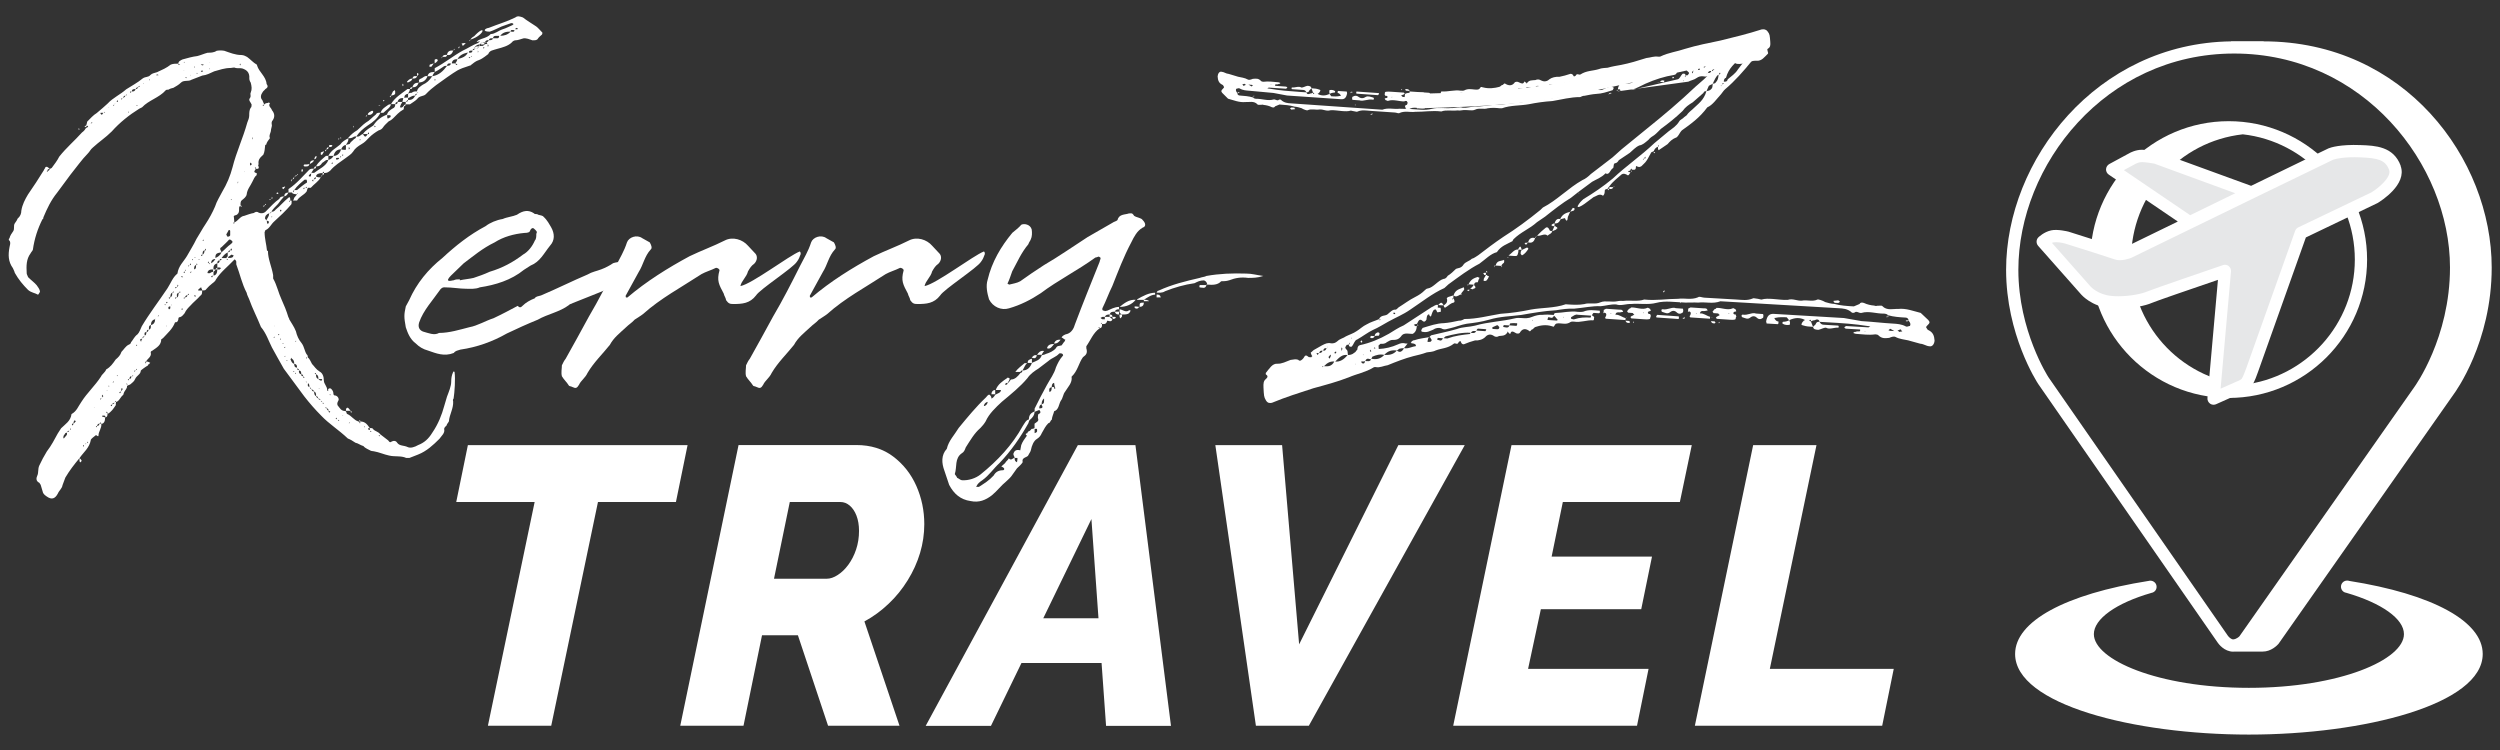 <?xml version="1.0" encoding="UTF-8"?>
<svg id="Layer_1" data-name="Layer 1" xmlns="http://www.w3.org/2000/svg" viewBox="0 0 283.46 85.04">
  <rect x="0" y="0" width="283.46" height="85.04" fill="#333333" stroke="none"/>
  <defs>
    <style>
      .cls-1 {
        fill: #fff;
      }

      .cls-2 {
        fill: #e6e7e8;
      }
    </style>
  </defs>
  <g>
    <path class="cls-1" d="M254.3,43.63c-7.23-.82-12.67-6.9-12.67-14.2s5.44-13.39,12.67-14.2c7.13.8,12.7,6.86,12.7,14.2s-5.57,13.41-12.7,14.2M252.7,13.74c-8.65,0-15.69,7.04-15.69,15.69s7.04,15.69,15.69,15.69,15.69-7.04,15.69-15.69-7.04-15.69-15.69-15.69"/>
    <path class="cls-2" d="M252.27,30.72l-1.28,14.46,2.88-1.28s.64-.21.89-.57c.25-.36.6-1.39.6-1.39l5.52-15.53,8.34-3.99s2.92-1.75,2.31-3.39c-.6-1.64-1.99-1.82-3.92-1.89-1.92-.07-2.99.18-3.35.32-.36.14-22.94,11.15-22.94,11.15,0,0-.75.36-1.32.14-.57-.21-5.67-1.82-5.67-1.82,0,0-1-.28-1.64-.14-.64.14-1.1.61-1.1.61l4.92,5.56s.96,1.1,2.78,1.28c1.82.18,3.74-.25,4.38-.54.64-.28,8.59-2.99,8.59-2.99"/>
    <path class="cls-2" d="M248.28,25.19l-8.8-5.99,2.31-1.25s.5-.28,1.07-.28,1.64.21,1.64.21l10.72,3.92-6.95,3.39Z"/>
    <path class="cls-1" d="M268.93,21.79l-8.34,3.99c-.17.08-.29.22-.36.4l-5.53,15.54c-.16.45-.4,1.05-.52,1.22-.06.08-.33.24-.6.33l-1.8.8,1.18-13.29c.02-.24-.08-.46-.26-.61-.12-.1-.28-.15-.43-.15-.08,0-.15.01-.22.04-.82.28-7.99,2.73-8.64,3.01-.47.21-1.81.52-3.2.52-.27,0-.55-.01-.83-.04-1.5-.15-2.29-1.01-2.33-1.05l-4.39-4.96c.06-.03.13-.05.2-.06.05-.01.13-.02.27-.02.47,0,1.01.15,1.01.15,1.41.44,5.18,1.63,5.63,1.8.71.27,1.78-.13,1.87-.17,7.71-3.76,22.43-10.92,22.9-11.13.3-.12,1.32-.34,3.06-.27,2.07.08,2.87.31,3.29,1.43.3.82-1.26,2.09-1.96,2.51M242.14,18.57c.07-.04.4-.19.72-.19.41,0,1.22.14,1.4.17l9.18,3.36-5.11,2.49-7.52-5.11,1.32-.71ZM272.2,18.79c-.82-2.2-2.88-2.28-4.55-2.34-2.31-.09-3.39.27-3.63.37-.16.07-4.14,1.99-8.78,4.25l-10.59-3.86c-.12-.02-1.16-.23-1.78-.23-.73,0-1.35.34-1.4.37l-2.31,1.25c-.21.12-.35.33-.37.58-.01.24.1.47.3.61l7.84,5.33c-2.65,1.29-4.85,2.36-5.89,2.87-.08.04-.58.2-.77.12-.58-.22-5.49-1.76-5.72-1.84-.1-.03-1.28-.31-1.98-.15-.82.18-1.38.73-1.45.79-.26.26-.27.68-.03.96l4.91,5.55c.05.05,1.17,1.32,3.24,1.52.32.03.64.05.96.05,1.52,0,3.07-.33,3.77-.64.4-.18,4.4-1.56,7.51-2.62l-1.19,13.4c-.02.25.09.48.29.63.12.09.26.13.41.13.1,0,.19-.02.28-.06l2.82-1.26c.14-.05.88-.31,1.24-.83.29-.42.63-1.37.69-1.56l5.43-15.26,8.13-3.9c.35-.21,3.39-2.1,2.61-4.22"/>
    <path class="cls-1" d="M252.61,72.09l-20.35-29.32c-.03-.05-3.41-5.27-3.41-12.17,0-11.85,9.83-24.53,24.47-24.53s24.47,12.59,24.47,24.26c0,7.99-3.99,13.48-4.04,13.55l-19.83,28.26c-.06.07-.36.32-.66.35h-.04s0,.01,0,.01c-.24,0-.51-.27-.6-.4M256.64,4.67h-3.67v.02c-15.27.21-25.51,13.48-25.51,25.9,0,7.34,3.49,12.72,3.65,12.96l20.36,29.34c.07.1.72,1,1.75,1,.02,0,.04,0,.06-.01h3.26c.97.01,1.67-.72,1.8-.87l19.87-28.31c.18-.24,4.31-5.89,4.31-14.36,0-12.34-9.89-25.65-25.87-25.65"/>
    <path class="cls-1" d="M266.32,65.85c-.07-.02-.14-.02-.22-.02-.36.01-.65.3-.67.65-.02.36.23.68.59.73h0c4.04,1.17,6.55,2.96,6.55,4.69,0,2.88-7.22,6.09-17.58,6.09s-17.58-3.21-17.58-6.09c0-1.72,2.51-3.52,6.54-4.68.36-.06.61-.39.57-.75-.03-.36-.35-.63-.7-.63-.05,0-.11,0-.17.02-9.5,1.5-15.17,4.6-15.17,8.29,0,5.72,13.48,9.14,26.51,9.14s26.51-3.42,26.51-9.14c0-3.69-5.67-6.79-15.17-8.29"/>
  </g>
  <g>
    <g>
      <path class="cls-1" d="M27.33,23.28c-.22.11-.22.22-.22.38,0,.22,0,.48-.16.59-.11.22-.54.11-.43.38,0,.16.05.32.05.59.43-.16.65-.7,1.13-.75.32-.11.75-.27,1.08-.32.16-.11.27-.16.43-.11.32.22.7.16.91-.05.54-.54,1.02-1.08,1.56-1.45.05-.22.27-.27.54-.27-.27.32-.48.54-.7.86-.27.27-.54.54-.75.86.11.05.32,0,.48-.22.48-.38.97-.97,1.45-1.35.16-.16.16,0,.21.11v.22h.16c0,.16,0,.38-.05.43-.59.7-1.29,1.35-1.94,1.94-.32.27-.54.81-.97.97-.05,0-.05.16-.11.22,0,.75.21,1.4.27,2.1l.11.05c0,.91.43,1.78.59,2.74v.38c.43.75.59,1.61.97,2.42.27.59.54,1.24.75,1.94,0,.05.11.16.11.27.21.38.54.81.75,1.35.11.48.32.97.65,1.35.32.43.32.92.59,1.29.11.05.11.27.11.32.22.16.32.48.48.75.27.27.43.59.86.86.32.16.48.54.48,1.02,0,.38.38.65.38,1.08,0,0,0,.11.11.11v-.22c.11-.11.22-.11.32-.05.16.16.27.32.27.54,0,.05,0,.16.11.22.38,0,.54.38.48.54-.11.22-.21.38-.11.59.27.32.38.65.91.65.11.11.11.32.16.32.54.22.75.7,1.29.86.11.11.16.11.16.22.05,0,.05-.11.05-.22.59,0,.81.38,1.08.75-.11,0-.21,0-.21.11,0,0,.11.11.21.11v-.22h.16c.05,0,.16,0,.21.11.22.27.59.27.81.59l.91.7c.11.16.21.27.32.16.27-.16.54-.16.7.11.27.38.75.27,1.18.48.32.16.81,0,1.18-.22.7-.27,1.18-.7,1.61-1.4.7-1.02,1.08-2.04,1.35-3.01l.32-1.08c.22-.59.48-1.18.48-1.72,0-.38.05-.7.22-1.08,0-.05.05-.05.05-.05q.11,0,.11.05c.11.81,0,2.31-.11,3.01-.05.05-.11.16-.05.32.05.81-.43,1.51-.48,2.26-.11.22-.22.27-.27.48-.05.05-.27.22-.27.38.11.48-.27.75-.54,1.13-.7.7-1.45,1.4-2.42,1.78l-.97.38h-.38c-.59-.27-1.29-.11-1.94-.27-.54-.11-1.13-.38-1.72-.48-.11,0-.27-.05-.32-.05-.27-.16-.65-.27-.86-.54-.38-.11-.59-.32-.91-.38-.32-.22-.59-.38-.86-.48-1.02-.97-2.15-1.67-3.01-2.58-.7-.7-1.35-1.45-1.94-2.21l-2.31-3.12c-.48-.81-.86-1.56-1.35-2.42-.38-.75-.65-1.61-1.24-2.31-.43-1.08-.97-2.1-1.35-3.18-.11-.27-.22-.43-.27-.7-.54-1.02-.75-2.1-1.18-3.23v-.32c-.11-.27-.22-.27-.27-.16-.7.75-1.51,1.35-2.04,2.21-.11.27-.38.38-.59.59-.22.16-.38.38-.59.59-.05.05-.27.05-.38.05v-.05c0-.11-.11-.16-.11-.32l-.27.22c-.11.11-.11.16,0,.16h.38c0,.27,0,.48-.21.59-.32.38-.75.7-1.13,1.13-.22.22-.48.48-.65.86-.16.16-.22.32-.48.43-.11,0-.22.05-.22.16,0,.22-.11.48-.38.43-.27.75-.86,1.24-1.35,1.78-.11.11-.22.16-.22.16,0,.65-.48.91-1.02,1.29-.05,0-.22.11-.16.22.11.48-.43.7-.54,1.02h.21c.05,0,.16.11.27.11,0,0-.11.11-.11.16-.11,0-.11.05-.16.16-.21.11-.81.54-.81.59,0,.43-.48.54-.65.97-.11.27-.32.38-.48.54-.11.11-.27.11-.43.22.05.32-.27.48-.38.86,0,.05-.05.16-.05.16-.32.22-.43.7-.81.81-.05.16,0,.38-.05.38-.22.32-.48.75-.92.97,0-.11,0-.32-.16-.22l.16.22c0,.11,0,.38-.27.38,0,.43-.11.7-.43.75.05.48-.32.86-.32,1.29,0,.27-.27-.11-.32,0-.22.16-.48.38-.54.48-.16.97-.86,1.45-1.29,2.1.11.11.22.22.22.27.05,0,0,.11-.11.22l-.11-.11v-.38c-.59.7-1.13,1.4-1.61,2.21l-.32.86c-.05.38-.38.59-.54.97-.32.59-.7.7-1.24.32-.16-.11-.32-.21-.43-.43l-.27-.91c-.11-.11-.11-.22-.16-.22-.43-.22-.32-.59-.22-.81.16-.32.05-.75.22-1.13.27-.59.54-1.08.86-1.61.54-.7.86-1.35,1.24-2.04l.38-.59c.48-.48,1.08-.81,1.18-1.61.59-.32.75-.86,1.13-1.4.65-1.02,1.51-1.78,2.21-2.85.11-.27.48-.48.59-.81.48-.27.75-.65,1.08-1.13.27-.22.54-.48.65-.86.27-.27.48-.65.81-.81.16-.05.27-.16.27-.27.27-.32.38-.65.75-.92.22-.22.32-.59.48-.91.86-1.45,1.94-2.85,2.91-4.3.38-.59.59-1.24,1.13-1.67.11-.86.7-1.35,1.08-1.99.32-.59.75-1.24,1.08-1.94.38-.59.65-1.13,1.02-1.67.43-.65.81-1.35,1.08-1.99.21-.65.54-1.13.81-1.67.54-.91.91-1.78,1.18-2.8.43-1.72,1.18-3.28,1.67-5.06.11-.27.22-.54.22-.81s0-.59.16-.86c.11-.05.11-.27.11-.38-.11-.27-.38-.48-.21-.7.21-.27,0-.43.11-.65.16-.38.11-.7,0-1.13-.11-.16-.16-.32-.16-.48.05-.7-.32-.97-.81-1.13-.22-.05-.48,0-.75-.05-.16-.11-.38,0-.59,0-.65,0-1.24.22-1.83.38-.48.22-.86.43-1.35.48l-1.24.48c-.32.22-.86,0-1.18.32-.27.27-.59.43-.86.59-.16.05-.27.05-.48.16-.11.11-.27,0-.38.11-.75.86-1.94,1.13-2.69,1.94l-.32.16c-1.13.7-2.21,1.56-3.12,2.58-.7.7-1.45,1.18-2.15,1.83-.27.22-.32.43-.59.7-.65.65-1.24,1.51-1.94,2.37l-1.51,2.04c-.7.86-1.13,1.78-1.56,2.8,0,.11,0,.16-.11.22-.54,1.08-.91,2.21-1.08,3.44-.05.16-.16.22-.27.43-.48.65-.48,1.4-.43,2.26,0,.11.11.27.16.43.38.38.7.59.97.91.16.22.32.43.38.7,0,.11-.22.38-.22.38-.38-.22-.75-.22-1.13-.54-.59-.59-1.08-1.18-1.51-1.94-.05-.22-.16-.38-.22-.54-.54-.75-.54-1.51-.38-2.37.05-.27.16-.48,0-.75-.11,0-.11-.22,0-.27.05-.27.27-.59.43-.81.16-.27,0-.59.16-.86.16-.22.27-.38.32-.54.32-.27.43-.59.43-.91.11-.7.43-1.29.75-1.83.59-.86,1.24-1.83,1.83-2.8,0-.11.11-.11.16-.32.16-.05.22-.05.48.22-.16,0-.27.05-.27.22.22,0,.22-.11.27-.22l.22-.11c.32-.43.65-.86.86-1.29.81-1.02,1.72-1.78,2.58-2.74.16-.11.32-.27.43-.48.16-.05.27-.16.27-.27h-.27c.11-.11.11-.32.16-.48.32-.32.7-.75,1.08-.97.48-.38.86-.75,1.24-1.08.59-.65,1.45-1.02,2.1-1.61.59-.38,1.29-.75,1.88-1.24.32-.22.65-.11.86-.38.22-.22.48-.22.75-.32.59-.27,1.08-.48,1.56-.86.27-.11.54-.11.86-.11,0,.11,0,.22.22.11-.11,0-.22-.11-.22-.11,0-.27.27-.38.48-.48.59-.16,1.13-.32,1.67-.38.43-.11.75-.27,1.18-.38.32,0,.7,0,1.02-.22.27-.05.59-.05.86,0,.65.22,1.24.48,1.94.48.27,0,.54.16.65.22.38.27.7.65,1.08.86q.05,0,.05.11c.22.75,1.02,1.24,1.08,2.1.21.27.11.43-.16.59-.05.11-.21.16-.32.38-.16.22-.27.59,0,.86.11.22.11.32.22.48-.11.11-.32,0-.11.16,0,0,.11-.05.11-.16.11-.11.21-.16.38-.16.11-.11.16,0,.27,0-.27.38.16.54.21.81.27.32.38.7.11,1.13-.16.16-.16.32-.11.59,0,.16-.11.43-.11.59,0,.22-.27.59-.11.86-.16.22-.38.48-.43.75q-.11,0-.11.05c-.05.38-.05.75-.21,1.08-.22.22-.48.38-.54.75-.05.11.05.32-.05.48.22.43-.11.38-.27.38,0,.11-.43.38.11.48v.16c0,.11-.11.16-.11.16q-.16.16-.38.65c-.22.48-.59.86-.65,1.45-.05.27-.32.48-.54.65-.16.11-.16.32-.16.59.11,0,.11.11.16.11-.16.11-.16,0-.16-.11ZM5.43,19.35c-.05,0-.22,0-.05.16,0,0,0-.05.05-.16ZM7.63,49.06c-.16,0-.27.05-.27.16-.22.16-.22.54-.11.48l.32-.38c.05-.11,0-.22.05-.27ZM7.85,48.84c-.11,0-.22.05-.22.16.11,0,.22-.11.22-.16ZM8.01,48.52c-.05.11-.05.22-.05.22.05,0,.11,0,.05-.22ZM8.33,48.03c-.11,0-.27,0-.11.22,0,0,.11-.11.11-.22ZM8.49,47.6l-.05.11c-.11.05-.11.27-.11.32.11-.05.16-.16.27-.27,0,0-.11-.05-.11-.16ZM8.92,14.51c.11.11.11.22,0,.22v-.22ZM9.52,50.46c-.05,0-.16,0-.05.22q.05-.11.05-.22ZM9.57,14.35c.11-.11.22-.11.22-.11v.22s-.11-.11-.22-.11ZM9.62,50.4c.05-.05.16-.11.16-.16-.11.05-.11.11-.16.16ZM9.95,50.08c-.05,0-.05.11-.05.16.05-.05.16,0,.05-.16ZM10.43,13.86c-.05,0-.05.05-.16.16.11-.11.27,0,.16-.16ZM10.7,46.26v-.05l-.05.05h.05ZM11.02,48.3c-.05,0-.22,0-.11.16l.11-.16ZM11.29,48.03c-.16,0-.27.11-.27.27.11,0,.21-.05.27-.27ZM11.51,48.03c0-.05-.11-.05-.11-.16q-.11.11-.11.16h.21ZM11.4,45.34c0-.11.11-.11.11-.16-.11,0-.21,0-.11.16ZM11.72,12.79h-.32v.11s.11.11.16.11l.16-.22ZM11.56,45.08s.05-.11.16-.16c0,0-.11-.11-.11-.16,0,0-.05,0-.05.05v.27ZM11.99,47.28s-.11-.11-.11-.16h-.27s0,.05-.05.05c.05.11.16.11.27.11,0,.11.05,0,.16,0ZM11.88,12.68c-.05,0-.05.11-.05.11,0,0,.16,0,.05-.11ZM12.1,44.32h.05v-.11l-.05.11ZM12.37,43.73c-.05,0-.11,0,0,.16v-.16ZM12.37,12.19l-.05-.05v.05h.05ZM12.75,45.83c-.05.11-.27,0-.16.22.11,0,.11-.11.16-.22ZM12.75,43.35c.11,0,.27,0,.11-.11,0,.05-.05.05-.11.11ZM13.01,45.67c-.16,0-.27.05-.27.16.11,0,.22-.11.27-.16ZM12.96,11.87c-.05.05-.22,0-.11.11.05,0,.11-.05.11-.11ZM13.07,11.66c-.05.05-.05.11-.05.16,0-.05.05-.11.05-.16ZM13.18,45.56s0-.05-.11-.11c0,.05-.05.11-.05.11h.16ZM13.34,11.33c0,.11-.11.11-.11.22.11,0,.22,0,.11-.22ZM13.34,42.55h-.11l.11.11v-.11ZM13.71,44.38c-.11.11-.27,0-.11.22,0,0,.11-.11.11-.22ZM13.82,44l-.05.05c0,.05-.05.27-.05.32l.21-.27s-.11-.05-.11-.11ZM13.88,11.12c-.11,0-.16.05-.05.22,0-.05,0-.16.05-.22ZM14.2,10.85c-.16,0-.16.11-.27.22.16,0,.27-.11.27-.22ZM14.31,10.69s0,.11-.11.11c.11,0,.27.05.11-.11ZM14.47,43.62c-.11-.11,0-.16-.16-.11,0,0,.05.11.16.11ZM14.63,42.98c-.11,0-.16,0-.11.16q.11-.11.11-.16ZM14.63,12.68h-.11v.11l.11-.11ZM14.9,42.65c-.11,0-.22.11-.22.32.11,0,.22-.11.22-.32ZM14.9,10.37c-.11,0-.22,0-.11.16q.11-.05.11-.16ZM15.38,10.1c-.22,0-.43,0-.43.27.22,0,.32,0,.43-.27ZM15.06,42.55l-.11.11c.11,0,.22,0,.11-.11ZM15.38,42.01c-.11,0-.22,0-.11.16,0-.05.11-.16.11-.16ZM15.65,9.88c-.11.05-.22.05-.27.22.16,0,.27-.11.27-.22ZM15.65,11.98l-.11-.05s-.11,0-.11.05h.22ZM15.54,39.1h-.11q0,.11.11.11v-.11ZM15.54,41.85s-.11-.05-.11,0v.11l.11-.11ZM15.81,9.72l-.16.16c.11,0,.22,0,.16-.16ZM16.14,38.4c-.11,0-.16.05-.27.11l.11.22q.05,0,.05-.11c0-.11.11-.16.11-.22ZM16.4,38.13c-.16,0-.27.11-.27.16.16,0,.16-.05.27-.16ZM16.3,9.4l-.05.11h.05v-.11ZM16.62,37.65c-.32,0-.22.22-.22.38.22,0,.16-.27.22-.38ZM16.57,40.99c-.05,0-.16,0-.05.22.05,0,.05-.11.05-.22ZM16.84,37.38c-.11,0-.21.05-.21.27.11,0,.21-.11.21-.27ZM17.1,36.84c-.27.11-.21.32-.21.54.27-.11.21-.32.21-.54ZM17,9.02h-.11l.11.11v-.11ZM17.59,36.2c-.32.05-.48.32-.48.65.32-.05.48-.32.48-.65ZM17.7,36.03l-.11.16c.05,0,.05-.11.11-.16ZM17.97,8.54q0-.05-.11-.11c0,.05-.11.05-.16.05,0,.05.05.05.05.05h.22ZM17.97,35.71s0,.11-.11.22c.11-.11.22-.11.11-.22ZM18.77,34.47c-.05,0-.16,0-.05.16,0-.05.05-.16.05-.16ZM18.83,34.37c.11,0,.22,0,.11-.16-.11.05-.11.16-.11.16ZM18.93,36.95h-.11l.11.05v-.05ZM19.31,34.74c-.11,0-.22.05-.22.11,0,.11,0,.22.11.22l.11-.11v-.22ZM19.2,33.88s.11-.11.11-.16c-.11,0-.27,0-.11.16ZM19.53,33.18c-.21.11-.21.32-.21.54.21-.11.21-.27.21-.54ZM19.36,34.64c.05,0,.11,0,.05-.16,0,.11,0,.16-.05.16ZM19.63,33.02q0,.11-.11.16c.11,0,.27,0,.11-.16ZM20.06,33.72c-.16,0-.27,0-.16.16.05,0,.05-.11.16-.16ZM19.9,32.7l.16-.16c-.11,0-.27,0-.16.16ZM20.28,33.18c-.32.11-.21.32-.21.54.21-.11.11-.27.21-.54ZM20.06,32.54c.11-.11.21-.11.11-.27,0,.05-.11.16-.11.27ZM20.39,33.02c0,.11-.11.11-.11.16.11,0,.27,0,.11-.16ZM20.55,31.41s.11,0,.11.05q0-.05.11-.05c-.11,0-.11-.11-.11-.11,0,0-.11,0-.11.11ZM20.76,35.07l-.11-.11-.11.11q.11.05.22,0ZM20.93,7.08s-.05,0-.05-.11c0,.11-.05.11-.05.11l.05.05.05-.05ZM20.87,8.05v-.05l-.05.05h.05ZM20.98,30.81c-.11,0-.22,0-.11.16,0-.05.11-.05.11-.16ZM20.98,33.72c-.11.05-.22,0-.11.16,0,0,.11-.11.11-.16ZM20.98,30.71c.11,0,.16,0,.05-.16,0,.11,0,.16-.05.16ZM21.25,33.45c-.11.05-.22.05-.27.27.16,0,.27-.11.27-.27ZM21.14,8.75h-.11q0,.11.11.11v-.11ZM21.36,33.29q0,.11-.11.16c.11,0,.27,0,.11-.16ZM21.46,30.11c-.11,0-.22,0-.05.11,0,0,0-.05.05-.11ZM21.52,30.06c.05,0,.22,0,.05-.22,0,0,0,.11-.05.22ZM21.62,8.54q0-.05-.05-.05v.05h.05ZM21.73,30.81c-.11,0-.22,0-.11.16q0-.05.11-.16ZM21.89,29.36s-.16,0-.05.16c.05-.05.05-.16.05-.16ZM22.11,7.57h-.11l.11.11v-.11ZM22,29.25c.11,0,.21,0,.11-.11,0,.05-.05.11-.11.11ZM22.22,30.06c-.21.05-.21.27-.21.48.27-.05.21-.32.21-.48ZM22.22,33.61c0-.11-.11-.11-.11-.11h-.11c0,.11.11.11.11.11h.11ZM22.32,8.27s-.05,0-.05.05h.16c0-.05-.11-.05-.11-.05ZM22.32,29.85q-.05.11-.05.22c.05,0,.16,0,.05-.22ZM22.49,29.47h.11v-.11l-.11.11ZM23.08,7.3h-.32c.11.11.21.11.21.11,0,0,.11,0,.11-.11ZM23.02,8.05c-.05,0-.05-.05-.05-.05,0,0-.11,0-.21.05l.11.11c.05,0,.11-.05.16-.11ZM22.86,29.04c0-.05.11-.05.11-.16-.11,0-.27,0-.11.16ZM22.97,27.26s0,.05.11.05v-.16l-.11.11ZM23.19,28.39c-.22.05-.22.22-.22.48.22-.11.22-.38.22-.48ZM23.29,28.18s0,.11-.11.22c.11,0,.27,0,.11-.22ZM24.15,30.55c-.22,0-.38,0-.54.16,0,.11-.16.11-.05.27h.22c.05-.05.27-.16.38-.16v-.27ZM23.56,29.74s.05.11.16.11c-.11-.11,0-.32-.16-.11ZM23.78,7.73s0,.05-.05.05c.05,0,.05.11.05.11q.05-.11,0-.16ZM23.72,29.85l.05.11c.05,0,.05-.11.05-.11h-.11ZM23.78,7.08v.05l.05-.05h-.05ZM23.94,29.85c.22-.11.38-.32.48-.48q-.48,0-.48.48ZM24.15,31.25c-.11.05-.32,0-.11.22,0-.05.11-.16.11-.22ZM25.07,30.38c-.11,0-.11-.05-.16-.05h-.27v-.48c-.32.11-.48.27-.43.7h.22c0,.11-.11.16-.22.27v.43c.32-.05.43-.32.43-.7h-.21c0-.05.11-.16.21-.22v.22h.27l.16-.16ZM24.42,29.25c.27-.11.54-.27.7-.65-.59.11-.7.16-.7.65ZM24.64,29.85c.16,0,.27-.11.27-.32-.22,0-.27.11-.27.32ZM25.12,29.36c-.16,0-.21,0-.21.16.16,0,.21-.05.21-.16ZM25.12,28.61c.38-.32.7-.7,1.02-.91.11-.11.22-.16.22-.27s-.11-.16-.11-.16c-.11-.11-.16-.11-.27-.11-.22.27-.59.59-.86.86-.32.16-.05.38,0,.59ZM25.82,28.61c-.32.16-.54.43-.7.65h.54c0-.05.11-.11.16-.22v-.43ZM25.77,26.83h.11c.11,0,.22-.11.22-.16v-.48s0-.11-.11-.11c0,0-.11,0-.11.11l-.22.38c0,.11.11.16.11.27ZM25.82,29.36h-.16s.11.11.16.11v-.11ZM25.88,28.61c.11,0,.22-.11.22-.22-.11,0-.22.05-.22.22ZM26.52,28.98c-.11,0-.16-.11-.27-.11l-.38.27v.11c.22,0,.38,0,.54-.11,0-.11.11-.11.11-.16ZM26.15,22.58l.11.11v-.11h-.11ZM26.25,28.18c-.11,0-.11.11-.11.22.11,0,.22,0,.11-.22ZM26.58,25.22c-.05,0-.22,0-.05.16,0-.05.05-.05.05-.16ZM26.95,20.7v.11l.05-.11v-.11q-.05,0-.05.11ZM27.28,7.3l-.05-.11q0,.11-.11.11c.11,0,.11.11.11.11,0,0,.05,0,.05-.11ZM27.71,19.46v.05l.05-.05h-.05ZM28.35,18.6v.16c.11,0,.11-.11.21-.11,0-.05-.11-.16-.11-.22q-.11.05-.11.16ZM28.62,15.64v.16s.05,0,.05-.11v-.11c-.05,0-.05.05-.05.05ZM28.89,19.03s.05.11.16.11c-.11-.11,0-.27-.16-.11ZM29.91,23.44c0-.05-.05-.05-.11-.05q.11-.11.22-.11c0,.11-.11.11-.11.16ZM30.13,23.12c.11.16-.05.05-.11.16.05-.11.05-.16.11-.16ZM30.5,24.2c-.21.05-.27.16-.38.27-.11.27-.11.38.11.48.05-.22.32-.43.27-.75ZM30.29,25.33l.11.05c0-.05.11-.16.11-.27-.11,0-.21-.05-.27-.16,0,.11.05.27.05.38ZM30.77,24.03c-.11.11-.22.11-.27.16.16,0,.27-.05.27-.16ZM30.72,22.58c-.05.05-.11.11-.16.11-.05-.11.05-.11.16-.11ZM30.83,22.31c.16.22,0,.22-.05.22,0-.11.05-.11.05-.22ZM30.77,24.63h.05c.05,0,.05-.11,0-.11l-.05.11ZM30.99,38.24l.11.05.05-.05s-.05,0-.05-.11c0,0,0,.11-.11.11ZM31.1,36.95v.05l.05-.05h-.05ZM31.36,21.94c0-.11.05-.11.16-.11l.05.11q-.05.05-.16.05c-.05,0-.05-.05-.05-.05ZM31.53,37.92c0,.11.05.11.16,0,0,0-.11,0-.11-.05,0,.05-.05.05-.05.05ZM31.74,23.87s0,.11.11.11q.11-.11,0-.22l-.11.11ZM31.74,38.46l.11.05v-.11c-.11,0-.11.05-.11.05ZM32.12,21.45c-.11-.05-.11-.16-.11-.16v-.05c.11-.05.22-.05.22-.05,0-.11.11,0,.11,0,0,.05-.11.11-.11.11,0,.11-.11.11-.11.16ZM32.01,38.99h.11v-.11l-.11.11ZM32.71,21.83c-.11.22-.27.43-.48.43q0-.43.48-.43ZM32.23,39.37c0,.11.11.11.11,0v-.05l-.11.05ZM32.23,40.45h.11v-.11l-.11.11ZM32.5,40.82v.11l.11-.11h-.11ZM49.29,8.16c-.11.16-.22.32-.27.48.75-.11,1.24-.59,1.67-1.18-.16,0-.32,0-.43.11-.32.22-.7.48-.97.59v-.43c1.13-.59,2.1-1.4,3.18-1.99.59-.27,1.13-.65,1.72-.86.7-.48-.59.16.05-.32.43-.22,1.02-.27,1.4-.7.48,0,.86-.38,1.35-.54.38-.11.75-.32,1.13-.48l.11-.11c-.11-.11-.16-.11-.27-.11l-1.08.38c-.38.16-.86.43-1.35.59-.92,0-.54-.38-.11-.43,1.08-.43,2.04-.7,3.01-1.18.27-.22.54-.11.86,0,.48.38.97.65,1.51,1.02.22.16.43.43.7.7,0,.05,0,.22-.11.27-.11.11-.27.22-.38.38-.11.22-.32.22-.59.22h-.05c-.32-.11-.7-.27-1.02-.22-.38.11-.65.22-.92.22-.11,0-.32.11-.38.22-.43.43-1.08.59-1.67.75-.48.16-.86.16-1.02.59-1.29,1.02-.97.43-1.88,1.18-.11.05-.05.11-.16.11-1.51.48-1.51.59-2.64,1.35-.81.59-1.67,1.13-2.37,1.88-.27.32-.75.16-1.02.59-.22.22-.59.43-.81.59h-.48v-.27h-.38l.11-.43c-.32-.05-.59.11-.65.43h.54c-.11.16-.22.38-.27.59,0,0,.05.05.16.05.11-.05.16-.05.22-.16.11-.11.16-.22.27-.22,0,.16-.11.22-.16.22-.11.11,0,.38-.11.38-.48.27-.81.65-1.18,1.02-.16.16-.27.22-.48.32-.27.27-.48.43-.65.7-.11.16-.27.27-.48.32-.38.22-.75.48-1.08.81-.27.27-.48.54-.86.75-.38.22-.75.48-.97.86-.22.32-.54.48-.81.7-.65.48-1.29.86-1.78,1.45-.22.16-.32.27-.7.27v-.16c-.05.05-.16.05-.16.16h.16c0,.16-.05.16-.16.27v-.27c-.43,0-.7.11-.75.38.16.11.32.11.54.11-.27.48-.75.75-1.13,1.18h-.32c-.11.16-.11.38-.16.43-.32.43-.81.54-1.08,1.02h-.48c.11-.05.11-.22.16-.32l.32-.38c-.21-.05-.48,0-.59-.22h-.38v-.38c.97-.65,1.61-1.45,2.37-2.21.16-.11.32-.11.54-.11-.11.11-.21.32-.32.48h.32c.54-.43,1.35-.75,1.61-1.45-.27-.11-.48.22-.7.32-.16.27-.38.43-.7.38.27-.48.7-.81,1.13-1.18h.27v.48c.32-.11.48-.27.59-.48h-.59c.32-.65.86-.86,1.35-1.29.21-.32.59-.54.91-.7.05.38-.16.54-.27.75l.43-.11c.11-.27.38-.38.48-.54.22-.11.22-.16.27-.32-.05,0-.27,0-.38.11-.22.11-.38.11-.54.11v-.05c.32-.38.65-.65,1.02-.86.32-.27.59-.59.97-.86.48-.27.7-.59,1.13-.91.11-.22.27-.22.54-.22-.32.65-.86,1.08-1.45,1.45-.54.38-.91.7-1.29,1.24.38.11.48-.22.75-.27.22.38.32.38.54,0h-.54c.32-.48.81-.7,1.18-.97.38-.59.86-.97,1.56-1.24.05-.32.38-.54.65-.7.27-.11.27-.32.27-.48h-.48c.43-.75,1.18-1.18,1.88-1.72h.27c0,.16-.11.38-.22.54.22-.11.32-.11.43-.11.16-.16.38-.16.59-.16.05-.38.43-.59.65-.75.48-.22.75-.48,1.08-.97h-.54c.11-.38.32-.48.81-.48ZM32.82,22.9c.05,0,.05-.11.05-.16-.05.05-.16,0-.05.16ZM33.09,40.66l-.05-.11c0,.11-.11.16-.11.16.11.27.16.48.43.54,0,.16,0,.43.32.43,0-.16,0-.38-.32-.43,0-.27-.05-.43-.27-.59ZM33.03,20.59c-.11-.22,0-.22.05-.22,0,0,0,.11-.05.22ZM33.09,20.37v-.05h.11l-.11.05ZM33.2,20.32c0-.11.11-.22.16-.22,0,.11-.05.22-.16.22ZM33.36,21.56c-.05,0-.16.11-.16.27.11-.11.16-.16.16-.27ZM33.36,42.17c0-.05,0-.16-.16-.05.11,0,.11.05.16.05ZM33.36,20c.11-.05.11-.11.32-.11,0,.05-.11.11-.32.11ZM34.81,20.7v-.11s0-.11-.05-.22h-.22c-.38.32-.86.7-1.18,1.18h.32c.38-.32.7-.59,1.13-.86ZM33.46,38.73h.11v-.11l-.11.11ZM33.57,42.38c0-.11-.11-.11-.11-.11,0,0,0,.16.11.11ZM33.79,19.78s-.11,0-.11.11v-.16q.11,0,.11.05ZM33.79,21.94h-.11v.05s.11,0,.11-.05ZM33.68,41.79c0,.05,0,.16.22.16,0-.11-.11-.16-.22-.16ZM33.89,42.01c0,.16,0,.38.27.43,0-.16,0-.43-.27-.43ZM34.22,19.51c0-.05-.05-.16-.05-.27,0,0,.05,0,.16-.05,0,.05.05.16,0,.16q0,.11-.11.16ZM34.38,42.65c-.05-.11-.05-.22-.22-.22,0,.22.05.22.22.22ZM34.38,42.65c0,.11,0,.32.16.11q-.11,0-.16-.11ZM34.54,21.29c-.11,0-.16,0-.11.16q.11-.05.11-.16ZM34.43,18.76s0-.11.11-.11c.22,0,.38,0,.54-.05-.05.32-.32.27-.54.27-.11,0-.11-.11-.11-.11ZM34.81,21.29c0-.05-.05-.05-.05-.11q-.11.05-.11.11h.16ZM34.65,43.3c.11.05.16.05.16.05,0,0,0-.11-.16-.05ZM34.76,40.66c.05,0,.05-.11.05-.16-.05.05-.16.05-.05.16ZM34.92,43.46c0,.16-.11.32.16.43,0-.16,0-.38-.16-.43ZM35.29,19.62c-.05.11-.22.16-.27.27v.11h.22c0-.11.05-.22.05-.38ZM35.13,18.6q0-.43.48-.43c-.11.27-.32.32-.48.43ZM35.13,43.89c0,.16.11.22.16.22,0-.05-.05-.11-.16-.22ZM35.62,44.38c0-.05-.11-.16-.32-.27.11.22.11.27.32.27,0,.22,0,.43.22.54,0,.05.05.16.27.27-.11-.22-.11-.27-.27-.27,0-.27,0-.43-.22-.54ZM35.56,20.37c-.11,0-.27.05-.05.22,0-.05,0-.16.05-.22ZM35.89,17.79c-.05.22-.11.22-.27.27.05-.05.05-.27.16-.32,0-.05.05-.05.11,0,0,0,.11.05,0,.05ZM35.62,19.14c0-.22.05-.27.22-.27,0,.16-.05.27-.22.27ZM35.83,20.11c-.16,0-.22.11-.22.22.16,0,.22-.11.22-.22ZM35.83,42.44c0-.05,0-.27-.16-.05.11,0,.11.05.16.05,0,.22,0,.43.27.54,0-.22,0-.43-.27-.54ZM36.37,43.14c0,.11.11,0,.16-.11l-.05-.05h-.38c.05.05.16.16.27.16ZM36.1,45.18c0,.05.05.16.27.16-.11-.11-.21-.16-.27-.16ZM36.15,44v.05h.11l-.11-.05ZM36.37,17.52v-.22c.16-.11.32-.11.38-.16-.05.16-.16.27-.21.38-.05.05-.16.05-.16,0ZM36.53,19.89c0,.05-.05.11-.16.11,0-.05.11-.11.16-.11ZM36.53,45.56c0-.05-.05-.11-.16-.11,0,.05.11.11.16.11ZM36.58,45.67c0,.05,0,.16.16.05-.05-.05-.16-.05-.16-.05ZM36.85,17.15c0-.16.11-.16.16-.22,0,.11-.05.22-.16.22ZM37.02,46.31c0-.05,0-.22-.16-.05q.11,0,.16.05c.11.22.22.27.22.27,0-.16,0-.27-.22-.27ZM37.02,16.93c0-.11.11-.22.22-.27,0,.16,0,.27-.22.27ZM37.45,46.69s-.11-.11-.22-.11c.11.11,0,.32.22.11ZM37.28,16.66c.05,0,.05-.11.05-.22h.27l.11.11c-.11,0-.11.11-.16.11h-.27ZM37.34,44.75q0,.05.11.05c.11,0,.11-.05,0-.05h-.11ZM37.72,18.44c-.11,0-.11.05-.11.05v.11q.22-.11.11-.16ZM37.82,17.68c.48,0,.75-.38.86-.75-.48,0-.75.27-.86.75ZM38.04,47.44c.05,0,.16.11.16.11,0-.11,0-.27-.16-.11ZM38.47,17.9h-.27c-.11,0-.11.11-.11.11,0,.05.11.16.22.05.11,0,.11-.05.16-.16ZM38.31,47.6s0,.16.16.11c-.05-.11-.16-.11-.16-.11ZM38.41,15.85c-.11-.16,0-.16.05-.16q0,.11-.05.16ZM38.58,15.69c0-.05,0-.11.05-.11.16.11,0,.11-.05.11ZM38.68,17.68c-.05,0-.11.05-.11.22.05-.11.11-.11.11-.22ZM38.95,16.98q.27.05.27-.05v-.48c-.27,0-.43.22-.54.48.11.05.21.05.27.05ZM38.9,17.52c-.11,0-.11.05-.11.16.11-.11.16,0,.11-.16ZM38.79,47.17h.11v-.05l-.11.05ZM39.76,46.58h-.54c0-.16,0-.27.11-.32,0-.05.05-.05.16,0l.27.32ZM39.65,16.82s0-.11-.11-.11v.22c.11,0,.11-.11.11-.11ZM39.54,47.98h.11v-.11l-.11.11ZM39.76,46.58c.05,0,.05.11.16.11-.16.22-.16,0-.16-.11ZM40.03,14.35q.05,0,.05-.11c0,.11.05.11.05.11,0,.11-.05.11-.05.11,0,0,0-.11-.05-.11ZM40.89,47.77h-.22q.11-.05.11-.16l.11.16ZM40.89,15.8h-.11c0,.16.05.16.11,0ZM41.27,48.36l.11.11v-.11h-.11ZM41.64,13.06l-.16.22c0-.16.05-.22.16-.22ZM41.7,13c0-.22.27-.32.43-.43h.16q.05.11,0,.22c-.16.22-.32.27-.59.22ZM41.75,14.99c0,.11-.05.11-.05.22.05,0,.27,0,.05-.22ZM41.97,48.84c0,.05,0,.22.16.05-.11,0-.16-.05-.16-.05ZM42.61,14.35c-.05,0-.16-.11-.16-.11,0,.11,0,.27.16.11ZM42.94,11.93h.11c.11,0,.11.05-.11.05v-.05ZM43.04,49.33c-.11,0-.16,0,0,.16v-.16ZM44.33,11.82c-.05.38-.54.65-.86.97h-.32c.16-.48.54-.65.81-.86.11-.11.32-.11.38-.11ZM43.47,11.44c-.05,0,0-.11,0-.11.11,0,.11.11.11.11q-.11.11-.11,0ZM44.17,13.06h-.27v.11c0,.11,0,.16.05.27.11,0,.22-.11.32-.16.05-.11.05-.22-.11-.22ZM44.28,11.06q0-.11-.11-.11.11-.11.16-.11s0,.11-.05.22ZM44.76,10.69c-.11.11-.27.11-.43.16l.22-.48.21-.16c0,.05.05.16.05.16,0,.16,0,.32-.05.32ZM44.82,11.82c.21,0,.27-.11.27-.27-.16,0-.27.11-.27.27ZM45.68,9.77q-.05-.05-.05-.16c0-.11.05-.11.05-.11.05,0,.05.11.05.22l-.05.05ZM46.27,10.63c-.27.05-.43.16-.43.48.05-.05.27-.05.43-.05v-.43ZM46.27,11.33c-.05,0-.16.11-.27.22.22,0,.27-.11.27-.22ZM46.22,9.18c.16-.16.27-.27.54-.27-.05.27-.27.32-.48.43h-.05c-.11,0-.11-.11,0-.16ZM47.08,10.85c-.38-.05-.59.22-.81.27v.22c.43,0,.59-.11.81-.48ZM46.49,10.1c0-.16.11-.22.27-.22,0,.11-.05.22-.27.22ZM46.76,8.91c.11-.38.32-.27.54-.27-.11.27-.32.27-.54.27ZM47.46,9.4c-.11.32-.32.54-.7.48.11-.38.38-.54.7-.48ZM47.29,10.63c-.16,0-.22.05-.22.22.05-.05.11-.05.22-.22ZM47.29,8.64v-.32l.05-.05c.11.05.11.16.11.16,0,.05-.11.11-.16.22ZM47.29,10.47v.11c0-.05.05-.05.16-.05-.11,0-.16-.05-.16-.05ZM47.56,9.4h-.11v-.05h.11v.05ZM47.72,8.91c.22-.05.43-.38.75-.27-.16.48-.54.7-.91.7-.11-.16-.11-.32.16-.43ZM48.69,7.57c0-.11,0-.27.11-.27s.27-.11.38-.11l-.27.38h-.22ZM49.55,6.97c-.05.11-.22.16-.27.22v-.38c0-.11.21-.11.27-.11.11.11.11.22,0,.27ZM49.39,9.02s-.11,0-.11-.11v.22s.11,0,.11-.11ZM50.09,6.6l-.05-.05q.05,0,.11-.11c0,.11-.05.11-.05.16ZM50.15,6.44c.11-.22.27-.22.54-.22-.05.32-.32.22-.54.22ZM50.68,6.22c.05-.38.32-.54.7-.48-.11.38-.38.59-.7.48ZM50.68,7.46c.16,0,.43,0,.43-.27-.16,0-.38-.05-.43.27ZM51.87,6.71c-.38,0-.59.11-.65.48h.38c.11.11.11.27.27.11-.05,0-.16-.11-.27-.11.11-.11.21-.27.27-.48ZM51.38,5.74v-.05h.05l-.05.05ZM51.44,5.68s0-.05.05-.16c.11.16,0,.16-.05.16ZM53.05,5.95c-.48.11-.91.27-1.18.75.48-.11.97-.27,1.18-.75ZM51.98,5.36l.11-.11v.11q0,.11-.11.11v-.11ZM52.46,5.2q0-.11-.11-.22v-.05c.21-.05.32-.05.38-.05h.11c-.11.05-.11.11-.16.11,0,.11-.11.11-.21.22ZM53.32,6.44c-.11.11-.27,0-.11.16,0,0,.11-.05.11-.16ZM53.16,4.61c.05,0,.16,0,.16-.11,0,.11,0,.16-.11.16,0,0,0-.05-.05-.05ZM53.59,5.74c-.16,0-.43-.05-.43.22.16,0,.32.11.43-.22ZM53.32,4.5c.11-.16.27-.32.43-.38,1.4-1.51,1.29-.16-.43.38ZM53.48,6.33q-.05.05-.05.11s.16,0,.05-.11ZM53.81,5.52c-.16,0-.22.11-.22.16.16,0,.22-.05.22-.16ZM55.15,4.82c.11-.05.21-.11.27-.27-.16,0-.32,0-.43.22-.11,0-.21,0-.32.05-.05,0-.11.05-.16.11-.05.05-.11.05-.11.11-.22,0-.43.11-.59.32v.16c.16,0,.43,0,.48-.22,0,0,0-.05.05-.05.11-.05.27-.05.43-.05.16-.22.32-.22.48-.22,0-.05-.05-.16-.11-.16ZM54.29,5.31v-.05c-.22,0-.38-.05-.48.22.05,0,.11.05.16.05.11-.05.22-.11.32-.22ZM54.18,5.74v.22q.11-.11,0-.22ZM54.34,5.25c0-.05.05-.11.05-.22-.05.05-.11.16-.11.22h.05ZM54.94,4.82h-.27c-.05.05-.11.11-.16.11v.11c.16,0,.43.11.43-.22ZM54.94,5.41l-.11-.05s-.05,0-.05.05c0,.11.05.11.16,0ZM55.15,4.82c-.05-.05-.11-.05-.16-.05s-.05.05-.05.05h.22ZM55.37,5.15l.05-.05s-.05,0-.16-.05c.05.05.05.11.05.11l-.05.05s0,.05.11.05v-.11ZM55.9,4.34c-.22,0-.38-.05-.48.22.21,0,.43,0,.48-.22ZM56.6,4.07h-.43c-.16,0-.27.11-.27.27h.48c.11,0,.22-.05.22-.27ZM57.9,3.58c-.54,0-.91.11-1.18.48.43,0,.86-.11,1.18-.48ZM58.33,3.42c-.22,0-.43-.11-.43.16.16,0,.43.11.43-.16ZM58.7,3.21c-.05,0-.11-.05-.11-.05-.11.05-.16.05-.16.16h.22c.05,0,.05-.11.05-.11Z"/>
      <path class="cls-1" d="M71.83,31.68c0,.11-.27.16-.32.16-.91.11-1.67.54-2.58.91-1.35.59-2.69,1.08-3.98,1.61-.16.11-.38.11-.43.22-1.08.81-2.42,1.02-3.55,1.67-1.18.48-2.37,1.02-3.5,1.56-1.61.92-3.39,1.56-5.27,1.83-.32.11-.54.11-.75.38-1.08.43-1.99.05-2.91-.27-.59-.16-1.02-.43-1.4-.81-.65-.48-.91-1.18-1.13-1.83-.21-1.18-.21-1.4,0-2.37l.38-.7c.86-1.94,2.15-3.5,3.77-4.79,1.51-1.4,3.07-2.64,4.9-3.61.48-.38,1.24-.7,1.94-.81.48-.22,1.13-.27,1.61-.48.7-.48,1.29-.59,1.94-.16.11.16.27,0,.48.16.22.05.54.11.59.22.43.38.7.91.86,1.18.43.75.43,1.51-.11,2.1-.7.86-1.13,1.83-2.21,2.26l-.75.48c-1.45,1.18-3.23,1.72-5.01,1.99-.48.22-1.08.16-1.56.16-.7,0-1.56-.16-2.42-.16-.16,0-.27,0-.48.22-.86,1.24-1.94,2.37-2.42,3.77-.16.54.05.86.43,1.02.59.16,1.29.48,1.83.16,1.18,0,2.37-.38,3.44-.65.91-.16,1.88-.75,2.74-1.02,1.02-.48,1.83-.92,2.74-1.4q.27.32.54,0c.38-.38.86-.65,1.4-.86.11-.22.38-.22.7-.32,1.78-.75,3.61-1.67,5.27-2.37.54-.32,1.02-.38,1.56-.59.43-.16.97-.43,1.35-.7.7-.22,1.13-.16,1.56.43.16.16.32.27.48.32.38.22.59.81.27,1.08ZM50.79,31.78c.16.16.48,0,.65,0,.22-.11.43-.11.7-.11v.11c.48-.11,1.13-.16,1.56-.27.65-.22,1.13-.38,1.83-.7,1.45-.43,2.64-1.08,3.77-1.94.59-.32,1.08-.97,1.35-1.61.16-.16.16-.48.16-.75.16-.27-.05-.38-.27-.59-.16-.16-.38.05-.43.22-.05.22-.32.27-.65.27-1.18.11-2.37.43-3.39,1.08-1.35.65-2.42,1.56-3.5,2.37l-1.45,1.4c-.05.05-.38.38-.32.54Z"/>
      <path class="cls-1" d="M90.78,28.82c-.11.32-.22.59-.43.86-.43.7-4.2,3.12-4.63,3.82-.7.91-1.56.97-2.58.97-.38,0-.54-.05-.81-.43-.05-.32-.22-.48-.27-.75-.54-1.02-.81-1.45-.48-2.64,0-.16-.27-.32-.43-.27-.54.27-1.13.43-1.61.7-2.31,1.51-4.63,2.74-6.62,4.52-.27.22-.65.43-.97.65-.27.32-.65.54-.97.86-.7.65-1.4,1.18-1.83,1.99-.81,1.02-1.83,1.99-2.53,3.18-.27.59-.75.86-.97,1.35-.22.38-.38.43-.7.27-.22-.11-.38-.11-.43-.16-.27-.43-.59-.7-.81-1.08-.11-.43,0-.86,0-1.24.16-.32.22-.48.43-.75.86-1.56,1.72-3.07,2.64-4.79,1.08-1.83,2.1-3.82,3.07-5.76.43-.86.91-1.61,1.24-2.64.21-.59,1.13-.91,1.72-.48l.86.48c.16.27.32.65.11.81-.7.75-.86,1.78-1.35,2.53l-1.45,2.64c-.05,0-.05.22,0,.27h.16c2.15-1.83,4.57-3.34,7.05-4.68,1.35-.65,2.69-1.13,3.98-1.78.91-.48,2.04-.11,2.64.59l.86.92c.22.27.22.75-.16,1.13-.32.22-.48.48-.7.86-.16.65-.75,1.08-.86,1.67,1.35-.27,5.49-3.44,6.73-3.93.11.05.11.27.11.32Z"/>
      <path class="cls-1" d="M111.66,28.82c-.11.32-.22.59-.43.86-.43.7-4.2,3.12-4.63,3.82-.7.91-1.56.97-2.58.97-.38,0-.54-.05-.81-.43-.05-.32-.22-.48-.27-.75-.54-1.02-.81-1.45-.48-2.64,0-.16-.27-.32-.43-.27-.54.27-1.13.43-1.61.7-2.31,1.51-4.63,2.74-6.62,4.52-.27.22-.65.43-.97.65-.27.32-.65.54-.97.86-.7.65-1.4,1.18-1.83,1.99-.81,1.02-1.83,1.99-2.53,3.18-.27.59-.75.86-.97,1.35-.22.38-.38.43-.7.27-.22-.11-.38-.11-.43-.16-.27-.43-.59-.7-.81-1.08-.11-.43,0-.86,0-1.24.16-.32.22-.48.43-.75.86-1.56,1.72-3.07,2.64-4.79,1.08-1.83,2.1-3.82,3.07-5.76.43-.86.91-1.61,1.24-2.64.21-.59,1.13-.91,1.72-.48l.86.48c.16.27.32.65.11.81-.7.75-.86,1.78-1.35,2.53l-1.45,2.64c-.05,0-.05.22,0,.27h.16c2.15-1.83,4.57-3.34,7.05-4.68,1.35-.65,2.69-1.13,3.98-1.78.91-.48,2.04-.11,2.64.59l.86.92c.22.27.22.75-.16,1.13-.32.22-.48.48-.7.86-.16.65-.75,1.08-.86,1.67,1.35-.27,5.49-3.44,6.73-3.93.11.05.11.27.11.32Z"/>
      <path class="cls-1" d="M116.98,41.15c.48-.22.97-.32,1.13-.86h-.05.05c.05-.05.32-.05.48-.16.38-.11.86-.32,1.13-.65.16-.32.32-.22.65-.32l.27-.38c.11-.05.11-.22.16-.27-.16,0-.27-.22-.43-.22.05-.22.38-.38.65-.43.48-.16.75-.65.86-1.08.91-2.42,1.83-4.68,2.8-7.1,0-.11.11-.27.11-.43,0-.05-.21-.16-.21-.16-.05,0-.27.11-.38.11-1.99,1.45-4.25,2.58-6.19,4.04-1.13.75-2.31,1.35-3.61,1.72-.86.27-1.83-.16-2.26-1.02-.21-.7-.38-1.51-.16-2.21.48-2.04,1.51-3.77,2.8-5.33.32-.27.75-.59,1.02-.92.32-.16,1.02-.05,1.18.54.05.38.05.81-.11,1.13-.05.16-.21.32-.27.54-.81.97-1.24,1.99-1.83,3.07-.16.43-.32.97-.54,1.4,0,0,.16.11.21.11.38-.11.86-.16,1.24-.38.81-.59,1.78-1.24,2.69-1.83,1.67-.97,3.28-2.1,4.95-3.18l2.8-1.61c.22-.16.43-.16.59-.32.16-.7.86-.59,1.29-.75.43-.05.43.05.59.27.32.22.81.22.97.48.38.38.38.75,0,.86-.65.38-.97,1.02-1.29,1.67-.86,1.61-1.51,3.34-2.15,4.95-.43.86-.7,1.67-1.13,2.53,0,.11-.05.27.22.27.05.11.16,0,.32,0,.38-.16.86-.43,1.35-.43v.27c-.16,0-.38,0-.48.27h.48v.32c-.16,0-.38,0-.48-.32-.27,0-.48,0-.59.32.22,0,.32.05.32.27h.27c.11,0,.11.11.11.11,0,0,0,.05-.11.05-.05.11-.11.11-.27,0v-.16h-.32v-.27c-.16,0-.43,0-.54.27h.54l.32.27c-.11.38-.43.16-.59.16-.11.43-.32.38-.59.38,0-.11,0-.16-.16-.11.05,0,.16.11.16.11,0,.27,0,.43-.27.48,0-.05,0-.22-.16-.05.05,0,.16,0,.16.05-.75.54-1.02,1.35-1.51,2.04v.22c.16.54,0,.75-.38,1.02-.48.65-.59,1.56-1.29,2.21.11.7-.43,1.18-.75,1.72-.22.27-.22.7-.48,1.02-.22.38-.22,1.02-.75,1.18-.05.27-.22.54-.27.97-.16.05-.16.38-.38.38-.32.32-.48.65-.75,1.13-.11.27-.27.48-.54.65-.38.22-.59.75-.7,1.29-.05.22-.21.38-.27.54-.11.32-.81.22-.65.81-.16.27-.43.48-.65.7l-.65.91c-.22.27-.43.43-.59.59-.54.43-1.02,1.08-1.61,1.56-.7.54-1.45.86-2.42.65-1.13-.16-1.88-.81-2.42-1.83l-.54-1.61c-.32-.86-.38-1.78.27-2.48.21-.92.86-1.56,1.35-2.37.97-1.18,1.99-2.42,3.07-3.44.16-.16.27-.38.43-.32.21.16.21.32.21.43.16-.05.32-.22.43-.43.27-.16.65-.22.65-.54h-.59c.22-.65.81-1.02,1.29-1.35,0-.11.22,0,.27,0v.16c-.05.11-.05.16-.21.38.16,0,.21-.22.38-.38.43,0,.75-.32,1.08-.75.11,0,.22-.11.22-.27-.16,0-.22.05-.22.16h-.59c.27-.38.65-.65,1.02-.97,0-.05.21,0,.32-.05-.27.27-.32.54-.54.86.59,0,.91-.38,1.08-.86h-.48c0-.32.16-.38.48-.48v.48ZM120.54,40.29c0-.16-.16-.27-.43-.22-.38.43-.81.48-1.24.86l-1.13.86c-.43.27-.91.59-1.24,1.08-.81.97-1.88,1.83-2.91,2.69-.7.65-1.45,1.35-1.83,2.21-.16.27-.38.54-.59.75-.7.59-1.18,1.45-1.67,2.21-.11.32-.22.54-.43.65-.86.59-.54,1.56-.81,2.37,0,.05.22.27.27.43.16.05.38.27.54.27.75.05,1.56-.22,2.1-.65,1.94-1.56,3.61-3.34,4.79-5.49.22-.32.38-.7.7-.75,0-.48.21-.75.65-.91v-.32c.43-.86.86-1.72,1.4-2.69.38-.7.81-1.24,1.02-1.99.21-.48.38-.86.81-1.35ZM116.98,48.63c.05,0,.22,0,.32-.11v-.48c.27-.22.54-.27.38-.65,0-.05,0-.32.05-.43.38-.16.22-.32.11-.48l-.54.22c0,.38-.27.7-.48.86-.16.11-.16.27-.22.43-.91,1.61-1.94,3.12-3.28,4.52-.65.59-1.18,1.4-1.94,1.94-.32.22-.54.38-.7.75h.32c.59-.38,1.13-.7,1.67-1.29.21-.38.54-.59,1.02-.59.21,0,.21-.22.11-.27-.11-.11-.21-.11-.27-.16l.43-.38c.11-.22.27-.27.43-.54.27.32.43-.05.65-.05v.11c.05.22.05.27.27.38,0-.11.05-.16.05-.38v-.11h-.32c0-.16-.22-.38-.11-.54q.16-.48.75-.32l.11-.59c.16-.43.38-.7.65-1.08-.11-.05-.27-.22.05-.27,0-.11.11-.22.16-.22.16-.05.21-.16.32-.27ZM111.55,46.04c.21,0,.43-.22.43-.48q-.38.11-.43.48ZM112.84,44.7h-.43c0-.27.16-.48.43-.48v.48ZM114.24,43.41c-.16,0-.27.05-.27.22.21,0,.27-.05.27-.22ZM116.98,40.55c.22-.27.32-.32.59-.27-.11.38-.27.38-.59.27ZM117.58,48.63h-.27v.48c.38-.11.27-.27.27-.48ZM117.58,40.23c.16-.22.38-.54.81-.43-.21.22-.21.32-.27.43h-.54ZM118.11,45.94v-.11c-.27.11-.27.27-.27.48q.54,0,.27-.38ZM118.11,45.83c.32-.05.27-.27.27-.65-.27.22-.27.48-.27.65ZM118.71,39.48c.11-.38.38-.48.81-.48-.22.27-.43.65-.81.48ZM119.25,43.89c-.38.11-.27.32-.27.54.27,0,.27-.38.27-.54ZM119.68,44s-.11,0-.16-.59c-.27.05-.27.38-.27.48h.27c0,.11,0,.32.16.11ZM119.51,38.94c.16-.38.38-.43.75-.43-.16.22-.38.48-.75.43ZM125.27,35.93h-.27c-.05,0-.16.11-.22.11.05.05.16.16.22.16h.27v-.27ZM126.94,35.66h.27c-.16-.11-.27-.16-.27-.32v-.27c.32,0,.7.43,1.08.11h.16c0,.05,0,.16-.16.32-.16.16-.48.16-.75.16h-.05v.22c0,.05-.16.16-.16.22-.11-.05-.11-.16-.11-.22-.05,0,0-.16,0-.22ZM128.77,33.99c-.43.54-1.08.81-1.83.81.54-.43,1.08-.86,1.83-.81ZM128.77,34.74c.16,0,.21.05.38.05-.05.16-.22.27-.43.16,0,0-.11-.11-.11-.16,0,0,.11-.05.16-.05ZM128.93,33.99v-.05c.65-.38,1.35-.75,2.04-.75v.22c-.43,0-.86.32-1.29.59h-.75ZM129.15,34.8h.05v.05q-.05,0-.05-.05ZM129.69,34.31q0,.48-.48.48c0-.43,0-.48.48-.48ZM130.28,34.15h-.59v-.16c.16,0,.48,0,.59.16ZM136.79,32.27h.11c-.11-.38-.21-.38-.38-.48-.48,0-.75.16-1.08.32-1.13.16-2.26.48-3.34.91-.32.22-.7.16-.97.16.11-.16.11-.22.22-.22,1.51-.7,3.07-1.08,4.68-1.45.27-.11.59-.11.75-.22,1.51-.27,2.96-.32,4.52-.27.65,0,1.13.16,1.94.27-.65.22-1.24.22-1.72.22-.81-.11-1.45,0-2.15.27-.32.11-.7.11-.91.11-.38.43-.97.43-1.56.38v.05h-.11v-.05ZM131.14,33.72v-.32c.22,0,.38,0,.48.32h-.48ZM136.79,32.32c-.11.48-.48.27-.75.27,0,0-.05,0-.05-.16l.05-.11h.75Z"/>
    </g>
    <g>
      <path class="cls-1" d="M198.64,6.9c-.94,1.15-1.94,2.3-3.03,3.21-.23.21-.29.36-.47.57-.53.57-.95,1.23-1.56,1.49-.84,1.16-1.91,1.92-2.88,2.61-.29.28-.43.81-.76.86-.33.13-.62.41-.86.7l-.91.62q-.18.22-.19-.32c-.22.06-.4.28-.47.5l-.28.13c-.68,1.32-.73,1.16-1.14,1.59-.23.14-.38.05-.59-.04-.03.45-.08.45-.46.42-.04-.15-.1-.16-.16-.01-.01.15-.12.14-.17.14s-.06.07-.11.07q.05.08.1.08h.16c-.13.31-.25.45-.4.29-.21-.09-.37-.18-.59-.04-.46.42-.97.77-1.39,1.35l-.24.29h.21c-.06.09-.06.16-.06.16-.05,0-.05-.08-.15-.16-.11.07-.32-.02-.29.36-.02.3-.2.52-.29.36-.37-.18-.65.11-.99.23l-1.02.76c-.4.28-.79.48-.77.25.19-.37.42-.58.65-.79,1.13-.68,2.26-1.44,3.35-2.35,1.5-1.42,3.14-2.52,4.7-4l1.6-1.33c.46-.35.91-.62,1.21-1.13.12-.22.4-.28.57-.49l.28-.21c.18-.29.47-.5.7-.71.58-.57,1.25-.98,1.54-2.02-.11,0-.27-.02-.34.2l-1.21,1.06c-.45.27-.85.55-1.15.98-.81.78-1.61,1.41-2.46,2.03-.23.21-.47.5-.75.71-.22.14-.45.27-.69.56-.34.28-.63.56-1.01.61-.45.2-.74.56-1.08.84l-1.24.83c-.12.22-.29.36-.46.35-.23.14-.04.53-.26.59-.28.21-.38.81-.79.55-.47.5-1.07.69-1.52.96l-1.59,1.18.05.08q-.05,0-.05-.08l-.8.63c-1.01.61-1.98,1.38-2.95,2.15l-.91.62c-.86.78-1.8,1.09-2.67,1.94l-.12.22c-.62.34-1.28.52-1.76,1.24-.71.18-1.3.82-1.98,1.31-1.17.6-2.37,1.51-3.51,2.34l-.46.42c-1.34.59-2.65,1.64-3.89,2.46-.79.55-1.62.88-2.47,1.35-.62.34-1.13.68-1.74.94-.56.26-1.19.75-1.8,1.09-.27.06-.36.51-.59.79-.17.06-.33.05-.36-.25-.06.07-.17.06-.22.06-.18.29-.24.29-.04.53.16.09.14.31.17.62.21.01.49-.04.72-.25.17-.06.24-.29.35-.36.02-.3.09-.45.31-.51,1.09-.23,2.21-.68,3.27-1.29.56-.34,1.07-.69,1.68-.95l3.16-2.06c.22-.06.46-.35.72-.25l-.02.3.32.02c.04.16.03.31.02.46-.16-.01-.27.06-.38.05-.05,0-.09-.23-.19-.32-.27-.02-.34.2-.47.57-.07.3-.13.3-.32-.02-.22.06-.24.36-.26.59-.12.22-.24.29-.39.2-.35-.33-.47-.18-.67.26-.06.07-.17.06-.22.06s-.06.07-.17.06c.11,0,.1.16.15.16h.21c-.03.47-.21.76-.49.89l-.59-.04c-.27-.02-.54.04-.72.33-.29.36-.62.41-.94.39-.21-.01-.44.12-.67.26-.23.21-.5.19-.71.18-.11.07-.23.21-.23.21,0,.08.03.31.03.38.7-.03,1.47-.2,2.19-.53.28-.13.55-.19.87-.09h.21s-.41.52-.41.52c.48.11.87-.17,1.31-.21l.06-.07c-.05,0-.04-.15-.1-.16-.16-.09-.32-.1-.42-.11l-.1-.08q.11,0,.12-.14c.11-.07.23-.14.33-.13.55-.19,1.04-.23,1.64-.34q-.12.14-.12.22c-.07.3-.08.37.09.31h.11c.11.01.17-.06.23-.2l-.19-.32h-.11s.23-.22.23-.22c.93-.24,1.86-.4,2.91-.71.67-.26,1.36-.21,2.08-.39,1.49-.43,3.05-.47,4.53-.83.22-.06.49-.04.7-.03.43.03.81.06,1.25-.14.33-.13.77-.25,1.15-.22.44-.05.86-.02,1.29.01,0-.08.07-.22.18-.22.86-.02,1.69-.26,2.54-.13.21.01.43.03.65-.03.61-.26,1.2-.14,1.84-.1,0,0-.01.15.04.15-.06.07-.06.15-.17.14l-.54-.04c-.11,0-.18.22-.24.29.05,0,.11,0,.26.17,0,0,.05,0,0,.08l-.02.23-.06.07c-.75-.05-1.48.28-2.17.15-.16-.01-.32-.02-.43.05-.4.28-.82.17-1.14.15s-.54-.04-.67.26c-.12.22-.17.06-.33.05-.63-.2-1.29-.09-1.84.1-.17.06-.24.29-.4.28-.06.07-.18.22-.23.21-.41-.33-.78-.36-1.08.08-.07.22-.39.2-.49.12-.31-.17-.52-.34-.65.11-.1-.08-.16-.09-.15-.16-.05,0-.11,0-.1-.16-.26.59-.68.48-1.01.54-.23.14-.44.12-.64-.04-.26-.17-.63-.2-.93.16-.29.28-.73.41-1.16.38-.44.12-.83.25-1.27.44-.21-.01-.26-.09-.35-.33-.05-.08-.11,0-.22.06-.06.15-.12.22-.23.21s-.26-.09-.32-.02c-.69.56-1.38.51-2.05.77-.39.2-.77.17-1.04.23-.5.19-1.05.31-1.54.43-.93.24-1.93.63-2.88,1.02-.43.05-.89.32-1.36.21-.05,0-.21-.01-.27.06-.9.55-1.88.71-2.77,1.1-1.33.52-2.7.88-4.02,1.24-1.54.5-3.14,1-4.7,1.65-.27.06-.49.04-.68-.27-.24-.4-.23-.55-.28-1.46-.02-.46,0-.76.28-.97.23-.21.24-.36-.02-.53v-.15c.42-.5.73-1.09,1.32-1.05.48.03.99-.24,1.49-.43.33-.05.6-.11.86-.02.2.24.43.03.61-.19.19-.37.29-.36.6-.11l.27.02c.05,0,.06-.15.17-.14-.11,0-.1-.08-.15-.16-.04-.16-.15-.24.02-.3l.23-.21.95-.54c.39-.2.67-.33,1.04-.23.27.02.49-.04.72-.25.29-.28.67-.33.95-.54.39-.2.83-.32,1.23-.6.34-.2.69-.56,1.13-.76.45-.27.94-.39,1.39-.59.25-.51.67-.33.96-.54.34-.28.58-.57.9-.54.16.01.28-.21.4-.28.56-.34,1.19-.83,1.86-1.16.39-.2.73-.41,1.08-.76.06-.07.23-.21.34-.2.65-.11,1.14-.91,1.8-1.09.16.01.33-.13.46-.35.34-.2.63-.49.92-.77.23-.14.6-.03.9-.54.24-.29.62-.34.91-.62.27-.06.5-.27.73-.4.91-.7,1.82-1.39,2.84-2.08,1.41-.89,2.83-1.93,4.2-3.05l.29-.28c1.57-.8,2.91-2.23,4.48-3.11.33-.13.68-.41.96-.69l2.45-1.88,1.03-.92,2.92-2.38c1.83-1.47,3.66-3.01,5.45-4.71,1.26-1.05,2.48-2.26,3.6-3.62.54-.8,1.23-1.43,1.87-2.07M149.52,40.03h-.16q-.05-.01-.11.06c.11,0,.1.16.15.16.12-.14.12-.22.12-.22ZM149.97,39.76c-.16-.01-.32-.02-.4.28.17-.06.27.02.4-.28ZM150.02,39.76c.16.01.27.02.4-.28-.16-.01-.32-.02-.4.28ZM150.06,41.51c-.11,0-.16-.01-.12.14,0-.08.11-.07.12-.14ZM151.29,40.99c-.43-.03-.76.1-1.17.53.43.03.86.06,1.17-.53ZM150.48,39.41q.05,0,.06-.15l-.06.15ZM150.62,40.49c.05,0,.04.16.15.16l.13-.3-.04-.15-.24.29ZM151.31,39.93l.04.16q.11,0,.17-.14s0-.08-.05-.08c-.11,0-.11.07-.17.06ZM152.79,40.26c-.59-.12-.99.31-1.4.74.54.04.99-.23,1.4-.74ZM152.08,39.68c-.05,0,0,0-.01.15.01-.15.12-.22.12-.22.06-.07,0-.08-.09-.23l-.02.3ZM152.93,39.05c.05,0,.16.01.07-.22q-.06.15-.07.22ZM153.19,38.39h.05s.01-.15.01-.15l-.06.15ZM153.69,41.31v-.08s-.05.07-.05.07h.05ZM154.42,38.62l.04.15-.06.07c-.11,0-.1-.08-.16-.09.05,0,.06-.15.17-.14ZM154.8,40.93c-.11.07-.27.06-.33.05q-.11,0-.17.06c.05,0,.15.16.2.17.16.01.21.01.29-.28ZM154.53,40.15l.04.16v-.15s-.04,0-.04,0ZM155.46,40.75c-.21-.01-.47-.26-.66.18.21.01.53.11.66-.18ZM155.43,38.08l.43.03c-.07.22-.29.28-.45.2h-.05c0-.08.07-.23.07-.23ZM155.31,39.75c.1.08.1.16.1.16h.05c0-.07.01-.15-.03-.3,0,0-.01.15-.12.14ZM156.95,40.24c-.48-.11-.92.01-1.36.21,0,.08-.12.22-.12.22.53.11,1.02.07,1.49-.43ZM156.21,37.68c.05,0,.11,0,.21.09,0,.08-.02.3-.13.3s-.27-.02-.43.05c.02-.3.19-.37.35-.43ZM155.76,39.48c.11,0,.16.09.16.09,0-.08.02-.3-.16-.09ZM156.42,36.18c0,.08-.02.23.1.08,0-.08-.1-.08-.1-.08ZM158.39,39.73c-.54-.04-.97,0-1.44.51.48.03,1.03,0,1.44-.51ZM157.98,35.45q-.01.15.1.16h.11c.01-.14-.04-.15-.04-.15h-.16ZM159.21,39.49c-.16-.01-.27-.02-.49.04-.11,0-.17.14-.34.2.35.33.59.12.83-.25ZM160.69,36.93v-.15s.06.08.17.09c-.11,0-.17.06-.17.06ZM202.85,36.3l-.26-.32c-.35-.02-.84-.05-1.33.07h-.07c0,.07.06.15.06.15.13.16.2.24.4.25v.23s-.16.14-.16.07l-1.18-.07-.06-.23c.11-.68.4-.89.89-.86l7.93.47,2.01.35c1.25.07,2.43.22,3.54.28.49.03.97.06,1.45.31.06.08.28.02.49-.05.08-.15.09-.3-.17-.62.01-.23-.19-.32-.33-.32-.7-.04-1.32-.08-2.01-.27,0-.08-.2-.16-.41-.18-.91.02-1.73-.33-2.58-.08-.28.06-.54-.26-.77-.05-.07.07-.35.05-.35-.02-.46-.41-1.02-.44-1.44-.46l-13.43-.79c-.86.33-1.68.05-2.52.15-.49-.03-1.05.01-1.47,0l-1.67-.1c-.56-.03-1.12,0-1.61.13-.92.25-1.96.04-2.87.13-.56-.03-1.13.24-1.68.05-.63-.04-1.2.16-1.76.2-.9-.05-1.97.19-3.02.28-.63-.04-1.4.07-2.04.18-1.33.07-2.6.3-3.94.53-1.2.16-2.38.16-3.66.54-.85.25-1.7.36-2.54.46-.64.11-1.28.38-1.84.5-.35.05-.64.27-1.05.01-.27-.09-.63-.04-.92.17-.36.13-.65.34-1.13.24-.07,0-.21-.01-.2-.16,0-.08.16-.29.16-.29.85-.25,1.57-.52,2.41-.54.56-.04,1.13-.16,1.69-.28.28.02.5-.12.64-.19,1.4,0,2.74-.37,4.08-.59,1.19-.08,2.32-.24,3.45-.48,1.27-.23,2.66-.15,3.95-.6l.28.02c.63.04,1.18.07,1.82-.04.57-.19,1.25.07,1.83-.2.29-.13.64-.11.91-.1.35.02.7.04.98-.02.28-.06.49-.05.7-.04.84-.1,1.67.1,2.38-.16,1.32.15,2.52-.08,3.85-.08.7-.11,1.46.16,2.25-.17.15-.14.42.02.7.04l3.62.21c.7.04,1.25.15,1.89-.12.07-.07.28.02.42.02.21.01.41.1.55.11.43-.13.84-.1,1.33-.07.56.03,1.11.14,1.67.1.57-.19,1.04.14,1.6.09.57-.12,1.18.15,1.75-.12.07-.07.62.11.89.28.34.1.62.19,1.03.21.69.19,1.45.24,2.22.28l.64-.27c.08-.15.22-.21.5-.12.34.17.82.28,1.17.3.2.09.28.02.35.02.21.01.49-.05.56.03.53.56,1.24.3,1.8.33.91-.1,1.73.25,2.56.45l.86.81c.2.24.19.32-.1.6-.15.14-.15.22-.15.22.13.23.19.31.26.32.54.26.66.65.7,1.18-.02.38-.25.74-.6.65-.35-.02-.61-.26-1.03-.29l-1.37-.38c-.41-.1-.97-.13-1.44-.39-.13-.08-.42-.02-.7.11-.49.05-.84.1-1.24-.3-.06-.08-.27-.09-.34-.1-.77.11-1.47-.01-2.23-.06-.07,0-.2-.09-.27-.09.08-.15.22-.14.29-.13.07-.07.28-.06.35-.05q.14,0,.14-.07v-.15s-1.59-.09-1.59-.09c-.07,0-.2-.09-.2-.16,0,0,.15-.14.22-.14l2.51.15c.07,0,.07-.07.22-.14h-.21c-1.59-.26-3.12-.35-4.72-.44l-.84-.05c.13.23.26.32.47.33l1.67.1.06.16-.07.07c-.49-.03-.99.25-1.4,0-.21-.01-.57.19-.85.25-.28-.02-.56-.03-.61-.34l.3-.29c.09-.3.3-.29.44-.28-.05-.31-.33-.32-.55-.18-.14,0-.28.06-.43.13,0-.08.02-.3-.2-.09.07,0,.07.08.2.09l.24.62c-.42-.02-.77-.05-1.04-.14-.07,0-.27-.09-.27-.09,0-.15.09-.3.24-.44,0-.08.28-.06.08-.15-.54-.26-1.1-.22-1.68.05,0,.15.06.23.06.23l-.02.3c-.28.06-.56.04-.83-.12v-.15c.01-.08.15-.07.15-.07.14,0,.42-.05.64-.19ZM162.01,35.65h.05s0-.07,0-.07l-.06.07ZM163.7,34.63l-.64-.04c.35-.36.4-.35.64.04ZM163.61,38.35l-.59-.04s-.06.15-.07.22h.05c.21.02.41.26.61-.18ZM163.7,34.63c.17-.14.45-.27.37-.73-.11,0,.07-.22.12-.22l.61-.19-.02.3c.19.32.18.47.02.53-.33.05-.56.34-.9.54-.06.07-.21-.01-.2-.24ZM166.73,37.73c-.91-.06-1.9.17-2.83.41l-.23.21.43.03c.89-.32,1.7-.41,2.57-.51,0,0,.06-.07.06-.15ZM164.72,34.02q0-.08.07-.22c-.05,0-.16-.01-.07.22ZM165.68,33.4h-.11c-.23.13-.51.34-.76.09.21-.67.7-.71,1.14-.91,0,0,.05,0,.05.08,0,0,.04.23-.02.23l-.29.36v.15s.04,0,.04,0c-.06.15-.05,0-.05,0ZM166.51,32.25q-.06.07-.06.15c-.15-.16.01-.15.06-.15ZM166.42,32.85h.21c0,.09-.06.09-.17.16,0,0-.05-.08-.1-.08l.06-.07ZM166.69,32.71c.17-.06.34-.28.41-.43l-.59-.04c.26-.59.64-.71,1.03-.84.05,0,.1.08.21.09,0,.08-.12.22-.13.3,0,0,0,.08-.07.22-.16-.01-.38-.03-.4.28h-.05c.05.08.2.16.19.31,0,.08-.17.14-.23.14-.06.15-.21-.01-.38-.03ZM167.38,37.55c-.21-.01-.42-.11-.61.19.21.01.42.11.61-.19ZM168.53,37.4q-.05-.08-.1-.08l-.86-.06c-.11.07-.12.14-.18.22l1.02.07c.05,0,.06-.15.12-.14ZM168.49,30.94l-.02.23c.05,0,.16.01.16.09.05,0,.21.09.21.09-.12.14-.13.3-.18.29-.06.15-.18.22-.23.21h-.21s.02-.24.02-.24l.25-.44h-.21s-.04-.17-.15-.18c.11,0,.17-.06.17-.06h.21ZM168.66,30.87h-.16s.01-.16.06-.16l.1.16ZM169.57,30.1q-.11.07-.12.22c-.04-.23.02-.23.12-.22ZM170.22,30.15l-.64-.04c.15-.6.57-.49.91-.62.06-.07.05,0,.05,0,0,.08.04.15-.02.3-.06.07-.23.14-.29.36,0,0,.05.08.1.08-.12.14-.11,0-.1-.08ZM170,37.12s0-.08-.05-.08c-.1-.16-.15-.16-.2-.17l-.45.2-.11.07c-.01.15.1.16.1.16l.48.03c.05,0,.21.01.23-.21ZM171.04,29.14l-.06.07c-.16-.09,0-.08.06-.07ZM171.15,36.9l-.64-.04s-.06.07-.07.22h.05c.21.02.53.19.66-.18ZM172.55,28.33l-.38-.03-.02.3c-.09.45-.19.44-.41.43l-.7-.05c.4-.28.64-.71,1.07-.69.25-.44.3-.44.43.03ZM172.03,36.73s0-.08-.05-.08c-.21-.01-.43-.03-.76.02,0,0-.06.15-.07.22l.81.06c0-.08.06-.07.07-.22ZM172.44,28.48c0-.08.11-.07.12-.14l.56-.27c.11,0,.16.09.16.09v.08c-.19.29-.42.58-.7.71-.05,0-.15-.16-.15-.16-.05-.08.01-.15.02-.3ZM172.93,27.53c.11,0,.16.01.33-.05l-.24.29s-.1-.16-.15-.16c0-.08.06-.07.06-.07ZM174.05,27c-.14.52-.47.57-.79.48.14-.52.47-.58.79-.48ZM174.29,26.71l-.24.29v-.08s.24-.21.24-.21ZM175.99,26.22c-.07.3-.29.28-.52.5-.35-.33-.76.1-1.19,0,.35-.36.64-.64.92-.85.23-.21.38-.05.52.26,0,.08.11,0,.26.09ZM173.78,36.39v-.15s-.05.15-.05.15h.05ZM176.27,25.33l-.02.3c.05,0,.16.01.16.09.05,0,.11,0,.2.17-.11,0-.11.07-.17.14l-.45.2.26-.59h-.21c-.05-.02-.05-.09-.16-.1q.12-.14.17-.14c.06-.07.17-.06.22-.06ZM176.64,36.29l-.2-.24c-.05-.08-.2-.24-.25-.25-.19.44-.44.12-.66.18,0,.08-.07.22-.07.22,0,0,0,.08.05.08l1.02.07s.06-.07.11-.07ZM178.03,24.01l-.26.59c-.03.45-.15.6-.33.13l-.49.12c-.19.44-.41.5-.68.48.08-.37.31-.59.63-.49.26-.59.7-.71,1.14-.83ZM178.54,23.66c0,.08-.07.22-.12.22l-.39.13.3-.44c.05,0,.16.01.21.09ZM177.31,36.03l-.04-.15v.15s.04,0,.04,0ZM178.99,21.87l.1.08q-.11,0-.1-.08ZM180.4,35.79l-1.5-.1c-.26-.09-.49.12-.72.25-.05,0-.06.15-.06.15,0,0,.05.08.1.08.11,0,.21.09.32.02.55-.19,1.2-.22,1.79-.18.05,0,.07-.22.07-.22ZM182.47,21.43l.02-.23.43.03c-.07.22-.28.21-.45.2ZM184.32,36.06l-.02.23-2.2-.15q-.05,0-.1-.08s.01-.15.06-.15q.19-.37-.13-.46c-.05,0-.06.07-.11.07,0-.08-.1-.08,0-.08l.02-.3c.05,0,.23-.14.28-.13l1.45.1c.21.01.38-.05.47.26-.16-.01-.27.06-.43.05-.21-.01-.38-.03-.45.27.43-.05.74.28,1.16.38ZM183.03,21.16h-.11s.11-.08.11-.08v.08ZM182.68,35.57v-.08s-.1,0-.1,0l.1.08ZM184.94,19.32s.05.08.1.08c-.05,0-.11.07-.12.14l.02-.23ZM184.32,35.99c.11,0,.11-.07.11-.07.05.08,0,.08-.11.07ZM184.82,36.55l-.11.07c-.21-.01-.32-.02-.41-.26l.43.03.1.16ZM187.13,35.95c-.01.15-.07.22-.07.22-.22.06-.44.05-.65.03l-1.45-.1-.1-.16c.05,0,.12-.14.23-.14l.23-.14c-.11,0-.15-.16-.2-.17l-.54-.04c0-.08-.05-.08-.1-.16l.24-.29c.05,0,.11,0,.22-.14.54-.04,1.27.32,1.83.05.11-.07.21.09.32.1l.09.23c-.05,0-.11.07-.22.06-.05,0-.12.14-.12.14,0,.08.05.08.1.16h.16c.04.17.15.25.03.32ZM186.38,17.98c-.06.07-.16-.01-.06.15q.06-.07.06-.15ZM186.56,17.76q-.11.07-.12.22c.11,0,.16.01.12-.22ZM185.15,36.57l.12-.14v.15s-.12,0-.12,0ZM187.51,17.22q.05,0,.16.09c-.17.14-.16-.01-.16-.09ZM186.41,35.45h-.11s0,.07,0,.07l.11-.07ZM188.05,16.42s-.06.15-.07.22c.06-.07.16.01.07-.22ZM190.36,36.02c0,.08-.01.15-.06.15l-2.42-.17c-.11,0-.1-.08-.1-.08,0-.08.12-.22.12-.22l2.42.17c.05,0,.04.15.04.15ZM190.85,35.22c0,.08-.02.23-.07.22-.11.07-.22.14-.33.13-.05,0-.16-.01-.26-.09-.25-.25-.52-.34-.86-.06-.28.21-.54.04-.86-.06-.05,0-.1-.08-.09-.23,0,0,.06-.07.11-.07.59.12,1.1-.3,1.52-.12l.81.06.04.23ZM188.74,32.95s.05,0,.05.08c-.05,0-.16-.01-.17.14-.05,0-.04-.15-.04-.15q.06-.07.17-.06ZM190.48,34.29s0-.08.06-.07v.15c-.06,0-.06-.08-.06-.08ZM191.01,36.07c0,.08-.06.07-.17.06,0,0-.05,0-.05-.08.05,0,.16.01.22-.14v.15ZM193.49,10.34c.22-.06.38-.05.56-.27.11-.07.13-.3.15-.6-.12.14-.28.13-.45.27l-.26.59ZM194.2,9.48c.16.01.33-.05.33-.13.23-.21.31-.51.33-.89-.28.13-.48.65-.66,1.02ZM194.92,8.47c.12-.14.16.01.12-.22-.11,0-.11.07-.12.22ZM195.15,9.77l.06-.07c-.05,0-.16-.01-.06.07ZM195.22,9.55c.16.01.22-.06.23-.14-.05,0-.17.06-.23.14ZM197.78,6.08c-.12.22-.25.44-.41.5-.63.56-1.37,1.12-1.67,2.24-.22.06-.24.29-.25.44.16.01.38.03.45-.27.4-.35.85-.62,1.16-1.13.48-.65,1-1.22,1.43-1.88M208.43,34.05l.2.16c-.07.07-.15.14-.22.14l-.42-.02c0-.15-.13-.16-.13-.16,0-.08.14-.07.14-.07.14,0,.35-.05.42-.05ZM211.51,37.57h-.07s0,.07,0,.07l.07-.07ZM214.05,35.9s0,.08-.14.07c-.07-.08,0-.08.14-.07ZM214.06,35.75l.06.16h-.07s0-.16,0-.16ZM214.79,37.54c-.2-.09-.4-.25-.47-.26s-.08.15-.22.14q.13.08.2.09l.49.03ZM215.7,37.59c-.13-.08-.13-.23-.2-.24s-.29.13-.36.13l.27.17c.07-.07.14-.07.28-.06ZM216.19,36.33h.21s-.07.08-.07.08c-.14.07-.21-.01-.28-.02.07,0,.07-.07.14-.07ZM193.9,35.91l-.02.23-2.2-.15q-.05,0-.1-.08s.01-.15.06-.15q.19-.37-.13-.46c-.05,0-.06.07-.11.07,0-.08-.1-.08,0-.08l.02-.3c.05,0,.23-.14.28-.13l1.45.1c.21.01.38-.05.47.26-.16-.01-.27.06-.43.05-.21-.01-.38-.03-.45.27.43-.05.74.28,1.16.38ZM192.37,35.62v-.08s-.1,0-.1,0l.1.08ZM194.01,36.04c.11,0,.11-.07.11-.07.05.08,0,.08-.11.07ZM194.51,36.6l-.11.07c-.21-.01-.32-.02-.41-.26l.43.03.1.16ZM196.82,36c-.01.15-.07.22-.07.22-.22.06-.44.05-.65.03l-1.45-.1-.1-.16c.05,0,.12-.14.23-.14l.23-.14c-.11,0-.15-.16-.2-.17l-.54-.04c0-.08-.05-.08-.1-.16l.24-.29c.05,0,.11,0,.22-.14.54-.04,1.27.32,1.83.05.11-.07.21.09.32.1l.09.23c-.05,0-.11.07-.22.06-.05,0-.12.14-.12.14,0,.08.05.08.1.16h.16c.04.17.15.25.03.32ZM194.84,36.62l.12-.14v.15s-.12,0-.12,0ZM196.1,35.5h-.11s0,.07,0,.07l.11-.07ZM199.94,35.83c0,.08-.02.23-.07.22-.11.07-.22.14-.33.13-.05,0-.16-.01-.26-.09-.25-.25-.52-.34-.86-.06-.28.21-.54.04-.86-.06-.05,0-.1-.08-.09-.23,0,0,.06-.07.11-.07.59.12,1.1-.3,1.52-.12l.81.06.04.23ZM200.7,36.12c0,.08-.06.07-.17.06,0,0-.05,0-.05-.08.05,0,.16.01.22-.14v.15Z"/>
      <path class="cls-1" d="M183.41,10.36c.06-.06.17-.05.22-.05s.06-.06.17-.05c-.11,0-.1-.13-.15-.13h-.21c.03-.38.2-.61.48-.71l.59.04c.27.02.54-.02.72-.26.29-.28.62-.32.94-.3.21.01.44-.09.66-.2.23-.17.5-.15.71-.13.11-.05.23-.17.23-.17,0-.06-.04-.25-.03-.31-.7.01-1.47.14-2.19.4-.28.1-.55.15-.87.06h-.21s.4-.41.4-.41c-.48-.09-.87.12-1.31.15l-.06.06c.05,0,.05.13.1.13.16.07.32.08.43.09l.1.07q-.11,0-.12.11c-.11.05-.22.11-.33.1-.55.14-1.04.17-1.64.25q.12-.11.12-.17c.07-.24.07-.3-.09-.25h-.11c-.11-.01-.17.04-.23.16l.2.26h.11s-.23.17-.23.17c-.93.18-1.85.3-2.9.53-.66.2-1.36.15-2.07.28-1.48.32-3.04.34-4.52.6-.22.05-.49.03-.7.01-.43-.03-.81-.06-1.25.1-.33.1-.77.19-1.14.16-.43.03-.86,0-1.29-.03,0,.06-.07.18-.17.17-.86,0-1.69.19-2.54.07-.21-.01-.43-.03-.65.02-.61.2-1.19.1-1.84.06,0,0,0-.12-.05-.13.06-.06.06-.12.17-.11l.54.04c.11,0,.17-.17.23-.23-.05,0-.11,0-.26-.14,0,0-.05,0,0-.06v-.18s.07-.06.07-.06c.75.05,1.47-.2,2.16-.09.16.01.32.02.43-.03.39-.22.82-.13,1.14-.1s.54.04.66-.2c.12-.17.17-.05.33-.04.64.17,1.29.09,1.84-.06.17-.05.23-.23.39-.22.06-.06.17-.17.23-.17.41.27.79.3,1.08-.05.07-.18.39-.16.49-.09.31.14.52.28.65-.08.1.07.16.07.15.13.05,0,.11,0,.1.13.25-.47.67-.38,1-.42.22-.11.44-.09.64.04.26.14.64.17.93-.12.29-.22.72-.32,1.15-.29.44-.09.82-.19,1.26-.34.21.01.26.08.36.27.05.06.11,0,.22-.05.06-.12.12-.18.23-.17s.26.08.32.02c.68-.44,1.38-.39,2.04-.59.39-.16.76-.13,1.04-.17.5-.15,1.04-.23,1.53-.32.93-.18,1.92-.48,2.86-.78.43-.03.88-.24,1.36-.15.05,0,.21.01.27-.04.89-.43,1.87-.54,2.76-.85,1.32-.4,2.69-.67,4-.94,1.54-.38,3.13-.76,4.67-1.26.27-.04.49-.03.69.23.25.32.24.44.3,1.18.03.37.01.61-.27.77-.23.17-.24.29.02.43v.12c-.41.4-.72.87-1.31.82-.48-.03-.98.18-1.48.32-.33.04-.6.08-.86,0-.2-.2-.43-.03-.6.14-.18.29-.29.28-.6.08l-.27-.02c-.05,0-.06.12-.17.11.11,0,.1.07.15.13.05.13.15.19-.02.24l-.23.17-.95.42c-.39.16-.67.26-1.04.17-.27-.02-.49.03-.71.19-.29.22-.66.26-.95.42M182.36,10.71c.12-.17.23-.23.39-.16M190.19,9c.27-.04.35-.4.58-.63.17-.05.33-.04.36.21.06-.06.17-.05.22-.05.18-.23.23-.23.03-.42-.16-.07-.14-.25-.18-.5-.21-.01-.49.03-.72.19-.17.05-.23.23-.34.28-.02.24-.08.36-.3.41-1.09.17-2.19.52-3.25.99-.56.27-1.06.54-1.67.74M194.53,7.84h.16q.05.01.11-.04c-.11,0-.1-.13-.15-.13-.12.11-.12.17-.12.17ZM194.09,8.05c.16.01.32.02.39-.22-.17.05-.27-.02-.39.22ZM194.03,8.05c-.16-.01-.27-.02-.39.22.16.01.32.02.39-.22ZM193.97,6.64c.11,0,.16.01.12-.11,0,.06-.11.05-.12.11ZM192.75,7.04c.43.03.76-.07,1.16-.41-.43-.03-.86-.06-1.16.41ZM193.58,8.32q-.05,0-.06.12l.06-.12ZM193.43,7.45c-.05,0-.05-.13-.15-.13l-.12.24.05.13.23-.23ZM192.75,7.9l-.05-.13q-.11,0-.17.11s0,.06.05.06c.11,0,.11-.05.17-.05ZM191.26,7.61c.59.1.99-.24,1.39-.57-.54-.04-.98.18-1.39.57ZM191.98,8.09c.05,0,0,0,0-.12,0,.12-.12.17-.12.17-.06.06,0,.06.09.19l.02-.24ZM191.14,8.58c-.05,0-.16-.01-.07.18q.06-.12.07-.18ZM190.88,9.11h-.05s0,.12,0,.12l.06-.12ZM190.35,6.75v.06s.05-.06.05-.06h-.05ZM189.66,8.9l-.05-.13.06-.06c.11,0,.1.07.16.07-.05,0-.06.12-.17.11ZM189.25,7.04c.11-.05.27-.04.33-.04q.11,0,.17-.05c-.05,0-.15-.13-.21-.14-.16-.01-.21-.01-.29.22ZM189.53,7.67l-.05-.13v.12s.05,0,.05,0ZM188.59,7.18c.21.01.47.22.66-.14-.21-.01-.53-.1-.66.14ZM188.66,9.32l-.43-.03c.07-.18.29-.22.44-.15h.05c0,.06-.07.18-.07.18ZM188.75,7.98c-.1-.07-.1-.13-.1-.13h-.05c0,.06,0,.12.04.24,0,0,0-.12.12-.11ZM187.11,7.57c.48.09.92,0,1.36-.15,0-.06.12-.17.12-.17-.53-.1-1.02-.07-1.48.32ZM187.79,9.32c.11,0,.27.02.43-.03M188.3,8.2c-.11,0-.16-.07-.16-.07,0,.06-.02.24.16.07ZM185.68,7.95c.54.04.97,0,1.43-.39-.48-.03-1.02,0-1.43.39ZM184.86,8.14c.16.01.27.02.49-.03.11,0,.17-.11.33-.16-.36-.27-.59-.1-.82.19ZM183.42,10.18v.12s-.06-.06-.17-.07c.11,0,.17-.05.17-.05ZM150.75,10.66l.2.26c.27.02.64.04,1.03-.05h.05c0-.06-.05-.12-.05-.12-.1-.13-.15-.19-.31-.2v-.18s.13-.11.12-.05l.91.06.04.19c-.09.54-.32.71-.69.68l-6.12-.42-1.54-.29c-.97-.07-1.87-.19-2.73-.25-.38-.03-.75-.05-1.11-.26-.05-.06-.21-.01-.38.04-.06.12-.07.24.13.5-.01.18.14.25.25.26.54.04,1.02.07,1.55.23,0,.06.15.13.31.14.7-.01,1.33.27,1.99.08.22-.05.42.21.59.04.06-.06.27-.04.27.02.35.33.78.36,1.11.38l10.36.72c.67-.26,1.3-.03,1.95-.11.38.03.81,0,1.13.02l1.29.09c.43.03.86,0,1.25-.1.71-.19,1.51-.02,2.22-.09.43.03.88-.18,1.3-.03.48.03.93-.12,1.36-.15.7.05,1.52-.14,2.33-.2.48.03,1.08-.05,1.57-.14,1.03-.05,2.01-.23,3.05-.4.93-.12,1.84-.12,2.83-.41.66-.2,1.31-.28,1.97-.35.49-.09.99-.3,1.43-.39.27-.04.5-.21.81,0,.21.08.48.03.71-.13.28-.1.5-.27.88-.18.05,0,.16.01.15.13,0,.06-.12.23-.12.23-.66.2-1.22.4-1.86.42-.43.03-.87.12-1.31.21-.21-.01-.38.1-.5.15-1.08-.01-2.12.28-3.16.45-.92.06-1.79.18-2.67.36-.98.18-2.06.1-3.05.46h-.21c-.48-.05-.91-.08-1.4,0-.44.15-.97-.07-1.41.15-.22.11-.49.09-.71.07-.27-.02-.54-.04-.76,0-.22.05-.38.04-.54.02-.65.08-1.29-.09-1.84.12-1.02-.13-1.95.05-2.97.04-.55.08-1.12-.14-1.74.12-.12.11-.32-.02-.54-.04l-2.79-.19c-.54-.04-.96-.13-1.46.08-.06.06-.21-.01-.32-.02-.16-.01-.32-.08-.43-.09-.33.1-.65.08-1.03.05-.43-.03-.85-.12-1.29-.09-.44.15-.8-.12-1.23-.09-.44.09-.91-.12-1.35.09-.06.06-.48-.09-.69-.23-.26-.08-.47-.15-.8-.18-.53-.16-1.12-.2-1.71-.24l-.5.21c-.06.12-.17.17-.38.09-.26-.14-.63-.23-.9-.25-.16-.07-.21-.01-.27-.02-.16-.01-.38.04-.43-.03-.4-.45-.95-.25-1.38-.28-.71.07-1.33-.21-1.97-.38l-.66-.66c-.15-.19-.14-.25.09-.48.12-.11.12-.18.12-.18-.09-.19-.14-.25-.2-.26-.42-.21-.5-.52-.53-.95.02-.3.2-.6.47-.52.27.02.47.22.79.24l1.06.32c.32.08.75.11,1.11.32.1.07.32.02.55-.08.38-.03.65-.08.95.25.05.06.21.08.26.08.6-.08,1.13.02,1.72.06.05,0,.16.07.21.08-.06.12-.17.11-.22.11-.06.06-.22.05-.27.04q-.11,0-.11.05v.12s1.23.09,1.23.09c.05,0,.16.07.15.13,0,0-.12.11-.17.11l-1.93-.13c-.05,0-.06.06-.17.11h.16c1.23.22,2.41.3,3.64.39l.64.04c-.09-.19-.2-.26-.36-.27l-1.29-.09-.05-.13.06-.06c.38.03.77-.19,1.08.01.16.01.44-.15.66-.2.21.01.43.03.47.28l-.23.23c-.07.24-.23.23-.34.22.04.25.25.26.42.15.11,0,.22-.05.33-.1,0,.06-.02.24.16.07-.05,0-.05-.06-.16-.07l-.18-.5c.32.02.59.04.8.12.05,0,.21.08.21.08,0,.12-.07.24-.19.35,0,.06-.22.05-.06.12.42.21.85.18,1.3-.03,0-.12-.04-.19-.04-.19l.02-.24c.22-.05.43-.03.64.11v.12c-.01.06-.12.05-.12.05-.11,0-.33.04-.5.15ZM180.48,9l.59.04s.06-.12.07-.18h-.05c-.21-.02-.42-.22-.6.14ZM180.23,11.79,177.37,9.45c.91.06,1.9-.11,2.83-.29l.23-.17-.43-.03c-.88.24-1.69.31-2.56.37,0,0-.06.06-.06.12ZM176.72,9.59c.21.01.43.09.6-.14-.21-.01-.43-.09-.6.14ZM175.58,9.69q.05.06.1.07l.86.06c.11-.05.12-.11.17-.17l-1.02-.07c-.05,0-.06.12-.12.11ZM174.11,9.9s0,.06.05.06c.1.13.15.13.21.14l.44-.15.11-.05c0-.12-.1-.13-.1-.13l-.48-.03c-.05,0-.21-.01-.23.17ZM172.96,10.06l.64.04s.06-.06.07-.18h-.05c-.21-.02-.53-.16-.66.13ZM172.09,10.18s0,.06.05.06c.21.01.43.03.76,0,0,0,.06-.12.07-.18l-.81-.06c0,.06-.06.06-.07.18ZM170.35,10.43v.12s.05-.12.05-.12h-.05ZM167.49,10.48l.2.2c.05.06.2.2.26.2.19-.35.44-.09.66-.14,0-.06.07-.18.07-.18,0,0,0-.06-.05-.06l-1.02-.07s-.06.06-.11.05ZM166.83,10.67l.05.13v-.12s-.05,0-.05,0ZM163.74,10.83l1.5.1c.26.08.49-.09.71-.19.05,0,.06-.12.06-.12,0,0-.05-.06-.1-.07-.11,0-.21-.08-.32-.02-.55.14-1.2.16-1.79.12-.05,0-.07.18-.07.18ZM159.82,10.55v-.18s2.21.15,2.21.15q.05,0,.1.07s0,.12-.06.12q-.18.29.14.38c.05,0,.06-.06.11-.05,0,.06.1.07,0,.06l-.02.24c-.05,0-.22.11-.28.1l-1.45-.1c-.21-.01-.38.03-.47-.22.16.01.27-.04.43-.03.21.01.38.03.45-.21-.43.03-.74-.23-1.16-.32ZM161.46,10.97v.06s.1,0,.1,0l-.1-.07ZM159.82,10.61c-.11,0-.11.05-.11.05-.05-.06,0-.06.11-.05ZM159.31,10.15l.11-.05c.21.01.32.02.42.21l-.43-.03-.1-.13ZM157.01,10.6c0-.12.07-.18.07-.18.22-.05.43-.03.65-.02l1.45.1.1.13c-.05,0-.12.11-.22.11l-.22.11c.11,0,.15.13.21.14l.54.04c0,.06.05.06.1.13l-.23.23c-.05,0-.11,0-.22.11-.54.02-1.28-.27-1.83-.07-.11.05-.21-.08-.32-.08l-.09-.19c.05,0,.11-.05.22-.05.05,0,.12-.11.12-.11,0-.06-.05-.06-.1-.13h-.16c-.05-.14-.15-.2-.04-.26ZM158.99,10.13l-.12.11v-.12s.12,0,.12,0ZM157.74,11.02h.11s0-.05,0-.05l-.11.05ZM153.78,10.5c0-.06,0-.12.06-.12l2.42.17c.11,0,.1.07.1.07,0,.06-.12.17-.12.17l-2.42-.17c-.05,0-.05-.13-.05-.13ZM153.31,11.14c0-.06.01-.18.07-.18.11-.05.22-.11.33-.1.05,0,.16.01.26.08.26.2.52.28.86.06.28-.16.54-.02.86.06.05,0,.1.07.09.19,0,0-.06.06-.11.05-.59-.1-1.1.23-1.52.08l-.81-.06-.04-.19ZM155.44,13s-.05,0-.05-.06c.05,0,.16.01.17-.11.05,0,.05.12.05.12q-.06.06-.17.05ZM153.69,11.9s0,.06-.06.06v-.12c.06,0,.06.06.06.06ZM153.14,10.46c0-.06.06-.06.17-.05,0,0,.05,0,.05.06-.05,0-.16-.01-.22.11v-.12ZM146.42,12.43l-.15-.13c.06-.06.12-.11.17-.11l.32.02c0,.12.1.13.1.13,0,.06-.11.05-.11.05-.11,0-.27.04-.33.04ZM144.08,9.59h.05s0-.06,0-.06l-.06.06ZM142.1,10.91s0-.06.11-.05c.05.06,0,.06-.11.05ZM142.09,11.03l-.05-.13h.05s0,.13,0,.13ZM141.55,9.59c.16.07.31.2.36.21s.06-.12.17-.11q-.1-.07-.16-.07l-.38-.03ZM140.85,9.54c.1.07.09.19.15.19s.22-.11.28-.1l-.21-.14c-.06.06-.11.05-.22.05ZM140.46,10.55h-.16s.06-.07.06-.07c.11-.05.16.01.21.01-.05,0-.06.06-.11.05Z"/>
    </g>
    <path class="cls-1" d="M160.65,12.29l-.04-1.65c7.47-.2,12.84-.43,19.17-1.82l20.33-4.46.35,1.61-20.33,4.46c-6.46,1.42-12.15,1.66-19.48,1.86Z"/>
    <path class="cls-1" d="M159.27,10.98c0-.22.05-.34.05-.34.21-.11.43-.12.64-.12l1.45-.03.11.22c-.05,0-.1.22-.21.23l-.21.23c.11,0,.17.22.22.22h.54c0,.1.06.1.11.21l-.21.45c-.05,0-.11,0-.21.23-.54.12-1.3-.31-1.83.15-.11.11-.22-.11-.32-.1l-.11-.33c.05,0,.11-.11.21-.11.05,0,.1-.22.1-.22,0-.11-.06-.11-.11-.22h-.16c-.06-.22-.17-.33-.06-.44Z"/>
  </g>
  <polygon class="cls-1" points="60.62 56.92 51.73 56.92 53.05 50.47 77.96 50.47 76.64 56.92 67.8 56.92 62.5 82.29 55.32 82.29 60.62 56.92"/>
  <path class="cls-1" d="M93.72,65.62c.41,0,.83-.14,1.27-.43.44-.28.84-.67,1.2-1.16.36-.49.66-1.07.88-1.73.22-.66.33-1.36.33-2.11,0-.66-.1-1.23-.29-1.73-.19-.49-.45-.87-.77-1.14-.32-.27-.67-.4-1.05-.4h-5.74l-1.79,8.7h5.95ZM77.13,82.29l6.61-31.83h13.35c1.63,0,3.03.43,4.18,1.3,1.15.87,2.03,1.98,2.63,3.34.6,1.36.9,2.8.9,4.33,0,1.11-.16,2.2-.48,3.27s-.79,2.11-1.4,3.09c-.61.99-1.33,1.88-2.17,2.67-.83.79-1.74,1.46-2.74,2l3.98,11.83h-8.1l-3.42-10.26h-4.07l-2.1,10.26h-7.18Z"/>
  <path class="cls-1" d="M124.55,70.1l-.8-11.25-5.46,11.25h6.26ZM122.22,50.47h6.52l4.03,31.83h-7.36l-.51-7.13h-9.08l-3.46,7.13h-7.4l17.25-31.83Z"/>
  <polygon class="cls-1" points="137.8 50.47 145.37 50.47 147.3 73.06 158.55 50.47 166.08 50.47 148.4 82.29 142.4 82.29 137.8 50.47"/>
  <polygon class="cls-1" points="171.38 50.47 191.82 50.47 190.47 56.92 177.2 56.92 175.93 63.11 187.31 63.11 186.09 69.07 174.71 69.07 173.26 75.84 186.92 75.84 185.61 82.29 164.77 82.29 171.38 50.47"/>
  <polygon class="cls-1" points="198.78 50.47 205.96 50.47 200.67 75.84 214.72 75.84 213.41 82.29 192.17 82.29 198.78 50.47"/>
</svg>